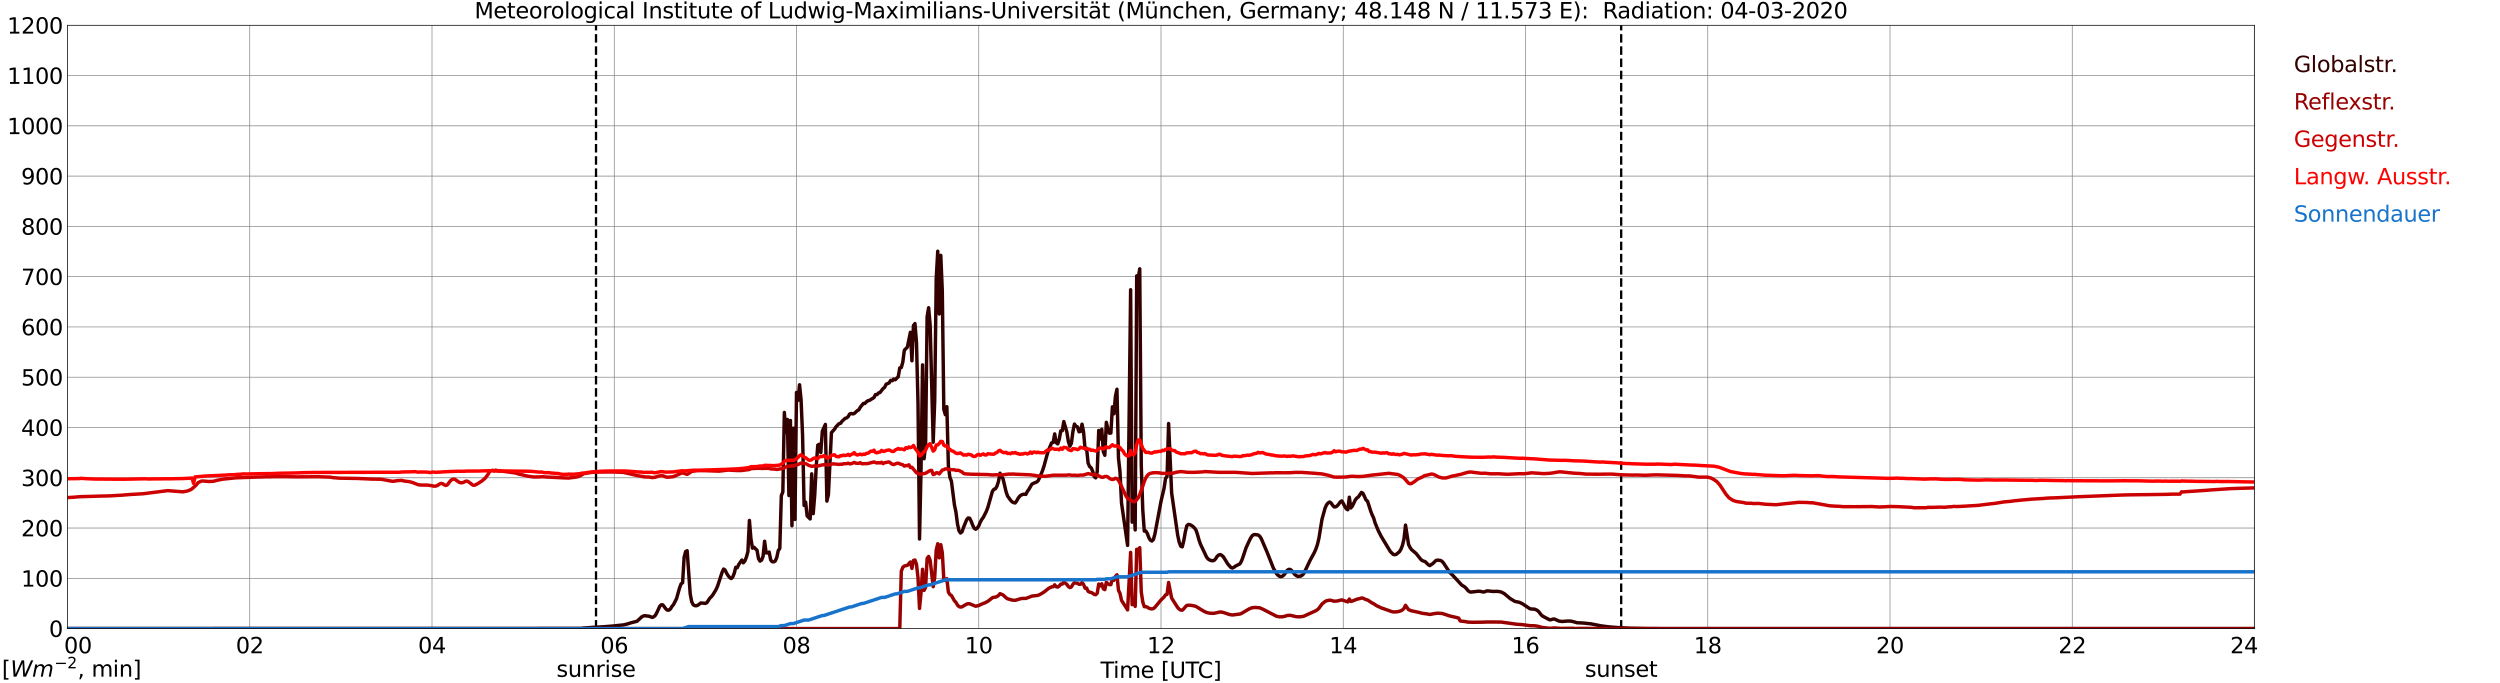 <?xml version="1.0" encoding="utf-8" standalone="no"?>
<!DOCTYPE svg PUBLIC "-//W3C//DTD SVG 1.1//EN"
  "http://www.w3.org/Graphics/SVG/1.1/DTD/svg11.dtd">
<svg xmlns:xlink="http://www.w3.org/1999/xlink" width="1085.4pt" height="296.64pt" viewBox="0 0 1085.4 296.64" xmlns="http://www.w3.org/2000/svg" version="1.1">
 <defs>
  <style type="text/css">*{stroke-linejoin: round; stroke-linecap: butt}</style>
 </defs>
 <g id="figure_1">
  <g id="patch_1">
   <path d="M 0 296.64 
L 1085.4 296.64 
L 1085.4 0 
L 0 0 
z
" style="fill: #ffffff"/>
  </g>
  <g id="axes_1">
   <g id="patch_2">
    <path d="M 29.306 272.909 
L 978.814 272.909 
L 978.814 10.976 
L 29.306 10.976 
z
" style="fill: #ffffff"/>
   </g>
   <g id="patch_3">
    <path d="M 978.814 272.909 
L 978.814 272.909 
L 978.814 10.976 
L 978.814 10.976 
z
" clip-path="url(#pcb27a7254a)" style="fill: #d3d3d3; opacity: 0.25; stroke: #d3d3d3; stroke-linejoin: miter"/>
   </g>
   <g id="matplotlib.axis_1">
    <g id="xtick_1">
     <g id="line2d_1">
      <path d="M 29.306 272.909 
L 29.306 10.976 
" clip-path="url(#pcb27a7254a)" style="fill: none; stroke: #808080; stroke-width: 0.3; stroke-linecap: square"/>
     </g>
     <g id="line2d_2"/>
     <g id="text_1">
      <!--    00 -->
      <g transform="translate(18.733 283.627) scale(0.095 -0.095)">
       <defs>
        <path id="DejaVuSans-20" transform="scale(0.016)"/>
        <path id="DejaVuSans-30" d="M 2034 4250 
Q 1547 4250 1301 3770 
Q 1056 3291 1056 2328 
Q 1056 1369 1301 889 
Q 1547 409 2034 409 
Q 2525 409 2770 889 
Q 3016 1369 3016 2328 
Q 3016 3291 2770 3770 
Q 2525 4250 2034 4250 
z
M 2034 4750 
Q 2819 4750 3233 4129 
Q 3647 3509 3647 2328 
Q 3647 1150 3233 529 
Q 2819 -91 2034 -91 
Q 1250 -91 836 529 
Q 422 1150 422 2328 
Q 422 3509 836 4129 
Q 1250 4750 2034 4750 
z
" transform="scale(0.016)"/>
       </defs>
       <use xlink:href="#DejaVuSans-20"/>
       <use xlink:href="#DejaVuSans-20" transform="translate(31.787 0)"/>
       <use xlink:href="#DejaVuSans-20" transform="translate(63.574 0)"/>
       <use xlink:href="#DejaVuSans-30" transform="translate(95.361 0)"/>
       <use xlink:href="#DejaVuSans-30" transform="translate(158.984 0)"/>
      </g>
     </g>
    </g>
    <g id="xtick_2">
     <g id="line2d_3">
      <path d="M 108.431 272.909 
L 108.431 10.976 
" clip-path="url(#pcb27a7254a)" style="fill: none; stroke: #808080; stroke-width: 0.3; stroke-linecap: square"/>
     </g>
     <g id="line2d_4"/>
     <g id="text_2">
      <!-- 02 -->
      <g transform="translate(102.387 283.627) scale(0.095 -0.095)">
       <defs>
        <path id="DejaVuSans-32" d="M 1228 531 
L 3431 531 
L 3431 0 
L 469 0 
L 469 531 
Q 828 903 1448 1529 
Q 2069 2156 2228 2338 
Q 2531 2678 2651 2914 
Q 2772 3150 2772 3378 
Q 2772 3750 2511 3984 
Q 2250 4219 1831 4219 
Q 1534 4219 1204 4116 
Q 875 4013 500 3803 
L 500 4441 
Q 881 4594 1212 4672 
Q 1544 4750 1819 4750 
Q 2544 4750 2975 4387 
Q 3406 4025 3406 3419 
Q 3406 3131 3298 2873 
Q 3191 2616 2906 2266 
Q 2828 2175 2409 1742 
Q 1991 1309 1228 531 
z
" transform="scale(0.016)"/>
       </defs>
       <use xlink:href="#DejaVuSans-30"/>
       <use xlink:href="#DejaVuSans-32" transform="translate(63.623 0)"/>
      </g>
     </g>
    </g>
    <g id="xtick_3">
     <g id="line2d_5">
      <path d="M 187.557 272.909 
L 187.557 10.976 
" clip-path="url(#pcb27a7254a)" style="fill: none; stroke: #808080; stroke-width: 0.3; stroke-linecap: square"/>
     </g>
     <g id="line2d_6"/>
     <g id="text_3">
      <!-- 04 -->
      <g transform="translate(181.513 283.627) scale(0.095 -0.095)">
       <defs>
        <path id="DejaVuSans-34" d="M 2419 4116 
L 825 1625 
L 2419 1625 
L 2419 4116 
z
M 2253 4666 
L 3047 4666 
L 3047 1625 
L 3713 1625 
L 3713 1100 
L 3047 1100 
L 3047 0 
L 2419 0 
L 2419 1100 
L 313 1100 
L 313 1709 
L 2253 4666 
z
" transform="scale(0.016)"/>
       </defs>
       <use xlink:href="#DejaVuSans-30"/>
       <use xlink:href="#DejaVuSans-34" transform="translate(63.623 0)"/>
      </g>
     </g>
    </g>
    <g id="xtick_4">
     <g id="line2d_7">
      <path d="M 266.683 272.909 
L 266.683 10.976 
" clip-path="url(#pcb27a7254a)" style="fill: none; stroke: #808080; stroke-width: 0.3; stroke-linecap: square"/>
     </g>
     <g id="line2d_8"/>
     <g id="text_4">
      <!-- 06 -->
      <g transform="translate(260.638 283.627) scale(0.095 -0.095)">
       <defs>
        <path id="DejaVuSans-36" d="M 2113 2584 
Q 1688 2584 1439 2293 
Q 1191 2003 1191 1497 
Q 1191 994 1439 701 
Q 1688 409 2113 409 
Q 2538 409 2786 701 
Q 3034 994 3034 1497 
Q 3034 2003 2786 2293 
Q 2538 2584 2113 2584 
z
M 3366 4563 
L 3366 3988 
Q 3128 4100 2886 4159 
Q 2644 4219 2406 4219 
Q 1781 4219 1451 3797 
Q 1122 3375 1075 2522 
Q 1259 2794 1537 2939 
Q 1816 3084 2150 3084 
Q 2853 3084 3261 2657 
Q 3669 2231 3669 1497 
Q 3669 778 3244 343 
Q 2819 -91 2113 -91 
Q 1303 -91 875 529 
Q 447 1150 447 2328 
Q 447 3434 972 4092 
Q 1497 4750 2381 4750 
Q 2619 4750 2861 4703 
Q 3103 4656 3366 4563 
z
" transform="scale(0.016)"/>
       </defs>
       <use xlink:href="#DejaVuSans-30"/>
       <use xlink:href="#DejaVuSans-36" transform="translate(63.623 0)"/>
      </g>
     </g>
    </g>
    <g id="xtick_5">
     <g id="line2d_9">
      <path d="M 345.808 272.909 
L 345.808 10.976 
" clip-path="url(#pcb27a7254a)" style="fill: none; stroke: #808080; stroke-width: 0.3; stroke-linecap: square"/>
     </g>
     <g id="line2d_10"/>
     <g id="text_5">
      <!-- 08 -->
      <g transform="translate(339.764 283.627) scale(0.095 -0.095)">
       <defs>
        <path id="DejaVuSans-38" d="M 2034 2216 
Q 1584 2216 1326 1975 
Q 1069 1734 1069 1313 
Q 1069 891 1326 650 
Q 1584 409 2034 409 
Q 2484 409 2743 651 
Q 3003 894 3003 1313 
Q 3003 1734 2745 1975 
Q 2488 2216 2034 2216 
z
M 1403 2484 
Q 997 2584 770 2862 
Q 544 3141 544 3541 
Q 544 4100 942 4425 
Q 1341 4750 2034 4750 
Q 2731 4750 3128 4425 
Q 3525 4100 3525 3541 
Q 3525 3141 3298 2862 
Q 3072 2584 2669 2484 
Q 3125 2378 3379 2068 
Q 3634 1759 3634 1313 
Q 3634 634 3220 271 
Q 2806 -91 2034 -91 
Q 1263 -91 848 271 
Q 434 634 434 1313 
Q 434 1759 690 2068 
Q 947 2378 1403 2484 
z
M 1172 3481 
Q 1172 3119 1398 2916 
Q 1625 2713 2034 2713 
Q 2441 2713 2670 2916 
Q 2900 3119 2900 3481 
Q 2900 3844 2670 4047 
Q 2441 4250 2034 4250 
Q 1625 4250 1398 4047 
Q 1172 3844 1172 3481 
z
" transform="scale(0.016)"/>
       </defs>
       <use xlink:href="#DejaVuSans-30"/>
       <use xlink:href="#DejaVuSans-38" transform="translate(63.623 0)"/>
      </g>
     </g>
    </g>
    <g id="xtick_6">
     <g id="line2d_11">
      <path d="M 424.934 272.909 
L 424.934 10.976 
" clip-path="url(#pcb27a7254a)" style="fill: none; stroke: #808080; stroke-width: 0.3; stroke-linecap: square"/>
     </g>
     <g id="line2d_12"/>
     <g id="text_6">
      <!-- 10 -->
      <g transform="translate(418.89 283.627) scale(0.095 -0.095)">
       <defs>
        <path id="DejaVuSans-31" d="M 794 531 
L 1825 531 
L 1825 4091 
L 703 3866 
L 703 4441 
L 1819 4666 
L 2450 4666 
L 2450 531 
L 3481 531 
L 3481 0 
L 794 0 
L 794 531 
z
" transform="scale(0.016)"/>
       </defs>
       <use xlink:href="#DejaVuSans-31"/>
       <use xlink:href="#DejaVuSans-30" transform="translate(63.623 0)"/>
      </g>
     </g>
    </g>
    <g id="xtick_7">
     <g id="line2d_13">
      <path d="M 504.06 272.909 
L 504.06 10.976 
" clip-path="url(#pcb27a7254a)" style="fill: none; stroke: #808080; stroke-width: 0.3; stroke-linecap: square"/>
     </g>
     <g id="line2d_14"/>
     <g id="text_7">
      <!-- 12 -->
      <g transform="translate(498.015 283.627) scale(0.095 -0.095)">
       <use xlink:href="#DejaVuSans-31"/>
       <use xlink:href="#DejaVuSans-32" transform="translate(63.623 0)"/>
      </g>
     </g>
    </g>
    <g id="xtick_8">
     <g id="line2d_15">
      <path d="M 583.185 272.909 
L 583.185 10.976 
" clip-path="url(#pcb27a7254a)" style="fill: none; stroke: #808080; stroke-width: 0.3; stroke-linecap: square"/>
     </g>
     <g id="line2d_16"/>
     <g id="text_8">
      <!-- 14 -->
      <g transform="translate(577.141 283.627) scale(0.095 -0.095)">
       <use xlink:href="#DejaVuSans-31"/>
       <use xlink:href="#DejaVuSans-34" transform="translate(63.623 0)"/>
      </g>
     </g>
    </g>
    <g id="xtick_9">
     <g id="line2d_17">
      <path d="M 662.311 272.909 
L 662.311 10.976 
" clip-path="url(#pcb27a7254a)" style="fill: none; stroke: #808080; stroke-width: 0.3; stroke-linecap: square"/>
     </g>
     <g id="line2d_18"/>
     <g id="text_9">
      <!-- 16 -->
      <g transform="translate(656.267 283.627) scale(0.095 -0.095)">
       <use xlink:href="#DejaVuSans-31"/>
       <use xlink:href="#DejaVuSans-36" transform="translate(63.623 0)"/>
      </g>
     </g>
    </g>
    <g id="xtick_10">
     <g id="line2d_19">
      <path d="M 741.437 272.909 
L 741.437 10.976 
" clip-path="url(#pcb27a7254a)" style="fill: none; stroke: #808080; stroke-width: 0.3; stroke-linecap: square"/>
     </g>
     <g id="line2d_20"/>
     <g id="text_10">
      <!-- 18 -->
      <g transform="translate(735.392 283.627) scale(0.095 -0.095)">
       <use xlink:href="#DejaVuSans-31"/>
       <use xlink:href="#DejaVuSans-38" transform="translate(63.623 0)"/>
      </g>
     </g>
    </g>
    <g id="xtick_11">
     <g id="line2d_21">
      <path d="M 820.562 272.909 
L 820.562 10.976 
" clip-path="url(#pcb27a7254a)" style="fill: none; stroke: #808080; stroke-width: 0.3; stroke-linecap: square"/>
     </g>
     <g id="line2d_22"/>
     <g id="text_11">
      <!-- 20 -->
      <g transform="translate(814.518 283.627) scale(0.095 -0.095)">
       <use xlink:href="#DejaVuSans-32"/>
       <use xlink:href="#DejaVuSans-30" transform="translate(63.623 0)"/>
      </g>
     </g>
    </g>
    <g id="xtick_12">
     <g id="line2d_23">
      <path d="M 899.688 272.909 
L 899.688 10.976 
" clip-path="url(#pcb27a7254a)" style="fill: none; stroke: #808080; stroke-width: 0.3; stroke-linecap: square"/>
     </g>
     <g id="line2d_24"/>
     <g id="text_12">
      <!-- 22 -->
      <g transform="translate(893.644 283.627) scale(0.095 -0.095)">
       <use xlink:href="#DejaVuSans-32"/>
       <use xlink:href="#DejaVuSans-32" transform="translate(63.623 0)"/>
      </g>
     </g>
    </g>
    <g id="xtick_13">
     <g id="line2d_25">
      <path d="M 978.814 272.909 
L 978.814 10.976 
" clip-path="url(#pcb27a7254a)" style="fill: none; stroke: #808080; stroke-width: 0.3; stroke-linecap: square"/>
     </g>
     <g id="line2d_26"/>
     <g id="text_13">
      <!-- 24    -->
      <g transform="translate(968.241 283.627) scale(0.095 -0.095)">
       <use xlink:href="#DejaVuSans-32"/>
       <use xlink:href="#DejaVuSans-34" transform="translate(63.623 0)"/>
       <use xlink:href="#DejaVuSans-20" transform="translate(127.246 0)"/>
       <use xlink:href="#DejaVuSans-20" transform="translate(159.033 0)"/>
       <use xlink:href="#DejaVuSans-20" transform="translate(190.82 0)"/>
      </g>
     </g>
    </g>
    <g id="text_14">
     <!-- Time [UTC] -->
     <g transform="translate(477.806 294.322) scale(0.095 -0.095)">
      <defs>
       <path id="DejaVuSans-54" d="M -19 4666 
L 3928 4666 
L 3928 4134 
L 2272 4134 
L 2272 0 
L 1638 0 
L 1638 4134 
L -19 4134 
L -19 4666 
z
" transform="scale(0.016)"/>
       <path id="DejaVuSans-69" d="M 603 3500 
L 1178 3500 
L 1178 0 
L 603 0 
L 603 3500 
z
M 603 4863 
L 1178 4863 
L 1178 4134 
L 603 4134 
L 603 4863 
z
" transform="scale(0.016)"/>
       <path id="DejaVuSans-6d" d="M 3328 2828 
Q 3544 3216 3844 3400 
Q 4144 3584 4550 3584 
Q 5097 3584 5394 3201 
Q 5691 2819 5691 2113 
L 5691 0 
L 5113 0 
L 5113 2094 
Q 5113 2597 4934 2840 
Q 4756 3084 4391 3084 
Q 3944 3084 3684 2787 
Q 3425 2491 3425 1978 
L 3425 0 
L 2847 0 
L 2847 2094 
Q 2847 2600 2669 2842 
Q 2491 3084 2119 3084 
Q 1678 3084 1418 2786 
Q 1159 2488 1159 1978 
L 1159 0 
L 581 0 
L 581 3500 
L 1159 3500 
L 1159 2956 
Q 1356 3278 1631 3431 
Q 1906 3584 2284 3584 
Q 2666 3584 2933 3390 
Q 3200 3197 3328 2828 
z
" transform="scale(0.016)"/>
       <path id="DejaVuSans-65" d="M 3597 1894 
L 3597 1613 
L 953 1613 
Q 991 1019 1311 708 
Q 1631 397 2203 397 
Q 2534 397 2845 478 
Q 3156 559 3463 722 
L 3463 178 
Q 3153 47 2828 -22 
Q 2503 -91 2169 -91 
Q 1331 -91 842 396 
Q 353 884 353 1716 
Q 353 2575 817 3079 
Q 1281 3584 2069 3584 
Q 2775 3584 3186 3129 
Q 3597 2675 3597 1894 
z
M 3022 2063 
Q 3016 2534 2758 2815 
Q 2500 3097 2075 3097 
Q 1594 3097 1305 2825 
Q 1016 2553 972 2059 
L 3022 2063 
z
" transform="scale(0.016)"/>
       <path id="DejaVuSans-5b" d="M 550 4863 
L 1875 4863 
L 1875 4416 
L 1125 4416 
L 1125 -397 
L 1875 -397 
L 1875 -844 
L 550 -844 
L 550 4863 
z
" transform="scale(0.016)"/>
       <path id="DejaVuSans-55" d="M 556 4666 
L 1191 4666 
L 1191 1831 
Q 1191 1081 1462 751 
Q 1734 422 2344 422 
Q 2950 422 3222 751 
Q 3494 1081 3494 1831 
L 3494 4666 
L 4128 4666 
L 4128 1753 
Q 4128 841 3676 375 
Q 3225 -91 2344 -91 
Q 1459 -91 1007 375 
Q 556 841 556 1753 
L 556 4666 
z
" transform="scale(0.016)"/>
       <path id="DejaVuSans-43" d="M 4122 4306 
L 4122 3641 
Q 3803 3938 3442 4084 
Q 3081 4231 2675 4231 
Q 1875 4231 1450 3742 
Q 1025 3253 1025 2328 
Q 1025 1406 1450 917 
Q 1875 428 2675 428 
Q 3081 428 3442 575 
Q 3803 722 4122 1019 
L 4122 359 
Q 3791 134 3420 21 
Q 3050 -91 2638 -91 
Q 1578 -91 968 557 
Q 359 1206 359 2328 
Q 359 3453 968 4101 
Q 1578 4750 2638 4750 
Q 3056 4750 3426 4639 
Q 3797 4528 4122 4306 
z
" transform="scale(0.016)"/>
       <path id="DejaVuSans-5d" d="M 1947 4863 
L 1947 -844 
L 622 -844 
L 622 -397 
L 1369 -397 
L 1369 4416 
L 622 4416 
L 622 4863 
L 1947 4863 
z
" transform="scale(0.016)"/>
      </defs>
      <use xlink:href="#DejaVuSans-54"/>
      <use xlink:href="#DejaVuSans-69" transform="translate(57.959 0)"/>
      <use xlink:href="#DejaVuSans-6d" transform="translate(85.742 0)"/>
      <use xlink:href="#DejaVuSans-65" transform="translate(183.154 0)"/>
      <use xlink:href="#DejaVuSans-20" transform="translate(244.678 0)"/>
      <use xlink:href="#DejaVuSans-5b" transform="translate(276.465 0)"/>
      <use xlink:href="#DejaVuSans-55" transform="translate(315.479 0)"/>
      <use xlink:href="#DejaVuSans-54" transform="translate(388.672 0)"/>
      <use xlink:href="#DejaVuSans-43" transform="translate(443.881 0)"/>
      <use xlink:href="#DejaVuSans-5d" transform="translate(513.705 0)"/>
     </g>
    </g>
   </g>
   <g id="matplotlib.axis_2">
    <g id="ytick_1">
     <g id="line2d_27">
      <path d="M 29.306 272.909 
L 978.814 272.909 
" clip-path="url(#pcb27a7254a)" style="fill: none; stroke: #808080; stroke-width: 0.3; stroke-linecap: square"/>
     </g>
     <g id="line2d_28"/>
     <g id="text_15">
      <!-- 0 -->
      <g transform="translate(21.261 276.518) scale(0.095 -0.095)">
       <use xlink:href="#DejaVuSans-30"/>
      </g>
     </g>
    </g>
    <g id="ytick_2">
     <g id="line2d_29">
      <path d="M 29.306 251.081 
L 978.814 251.081 
" clip-path="url(#pcb27a7254a)" style="fill: none; stroke: #808080; stroke-width: 0.3; stroke-linecap: square"/>
     </g>
     <g id="line2d_30"/>
     <g id="text_16">
      <!-- 100 -->
      <g transform="translate(9.173 254.69) scale(0.095 -0.095)">
       <use xlink:href="#DejaVuSans-31"/>
       <use xlink:href="#DejaVuSans-30" transform="translate(63.623 0)"/>
       <use xlink:href="#DejaVuSans-30" transform="translate(127.246 0)"/>
      </g>
     </g>
    </g>
    <g id="ytick_3">
     <g id="line2d_31">
      <path d="M 29.306 229.253 
L 978.814 229.253 
" clip-path="url(#pcb27a7254a)" style="fill: none; stroke: #808080; stroke-width: 0.3; stroke-linecap: square"/>
     </g>
     <g id="line2d_32"/>
     <g id="text_17">
      <!-- 200 -->
      <g transform="translate(9.173 232.863) scale(0.095 -0.095)">
       <use xlink:href="#DejaVuSans-32"/>
       <use xlink:href="#DejaVuSans-30" transform="translate(63.623 0)"/>
       <use xlink:href="#DejaVuSans-30" transform="translate(127.246 0)"/>
      </g>
     </g>
    </g>
    <g id="ytick_4">
     <g id="line2d_33">
      <path d="M 29.306 207.426 
L 978.814 207.426 
" clip-path="url(#pcb27a7254a)" style="fill: none; stroke: #808080; stroke-width: 0.3; stroke-linecap: square"/>
     </g>
     <g id="line2d_34"/>
     <g id="text_18">
      <!-- 300 -->
      <g transform="translate(9.173 211.035) scale(0.095 -0.095)">
       <defs>
        <path id="DejaVuSans-33" d="M 2597 2516 
Q 3050 2419 3304 2112 
Q 3559 1806 3559 1356 
Q 3559 666 3084 287 
Q 2609 -91 1734 -91 
Q 1441 -91 1130 -33 
Q 819 25 488 141 
L 488 750 
Q 750 597 1062 519 
Q 1375 441 1716 441 
Q 2309 441 2620 675 
Q 2931 909 2931 1356 
Q 2931 1769 2642 2001 
Q 2353 2234 1838 2234 
L 1294 2234 
L 1294 2753 
L 1863 2753 
Q 2328 2753 2575 2939 
Q 2822 3125 2822 3475 
Q 2822 3834 2567 4026 
Q 2313 4219 1838 4219 
Q 1578 4219 1281 4162 
Q 984 4106 628 3988 
L 628 4550 
Q 988 4650 1302 4700 
Q 1616 4750 1894 4750 
Q 2613 4750 3031 4423 
Q 3450 4097 3450 3541 
Q 3450 3153 3228 2886 
Q 3006 2619 2597 2516 
z
" transform="scale(0.016)"/>
       </defs>
       <use xlink:href="#DejaVuSans-33"/>
       <use xlink:href="#DejaVuSans-30" transform="translate(63.623 0)"/>
       <use xlink:href="#DejaVuSans-30" transform="translate(127.246 0)"/>
      </g>
     </g>
    </g>
    <g id="ytick_5">
     <g id="line2d_35">
      <path d="M 29.306 185.598 
L 978.814 185.598 
" clip-path="url(#pcb27a7254a)" style="fill: none; stroke: #808080; stroke-width: 0.3; stroke-linecap: square"/>
     </g>
     <g id="line2d_36"/>
     <g id="text_19">
      <!-- 400 -->
      <g transform="translate(9.173 189.207) scale(0.095 -0.095)">
       <use xlink:href="#DejaVuSans-34"/>
       <use xlink:href="#DejaVuSans-30" transform="translate(63.623 0)"/>
       <use xlink:href="#DejaVuSans-30" transform="translate(127.246 0)"/>
      </g>
     </g>
    </g>
    <g id="ytick_6">
     <g id="line2d_37">
      <path d="M 29.306 163.77 
L 978.814 163.77 
" clip-path="url(#pcb27a7254a)" style="fill: none; stroke: #808080; stroke-width: 0.3; stroke-linecap: square"/>
     </g>
     <g id="line2d_38"/>
     <g id="text_20">
      <!-- 500 -->
      <g transform="translate(9.173 167.379) scale(0.095 -0.095)">
       <defs>
        <path id="DejaVuSans-35" d="M 691 4666 
L 3169 4666 
L 3169 4134 
L 1269 4134 
L 1269 2991 
Q 1406 3038 1543 3061 
Q 1681 3084 1819 3084 
Q 2600 3084 3056 2656 
Q 3513 2228 3513 1497 
Q 3513 744 3044 326 
Q 2575 -91 1722 -91 
Q 1428 -91 1123 -41 
Q 819 9 494 109 
L 494 744 
Q 775 591 1075 516 
Q 1375 441 1709 441 
Q 2250 441 2565 725 
Q 2881 1009 2881 1497 
Q 2881 1984 2565 2268 
Q 2250 2553 1709 2553 
Q 1456 2553 1204 2497 
Q 953 2441 691 2322 
L 691 4666 
z
" transform="scale(0.016)"/>
       </defs>
       <use xlink:href="#DejaVuSans-35"/>
       <use xlink:href="#DejaVuSans-30" transform="translate(63.623 0)"/>
       <use xlink:href="#DejaVuSans-30" transform="translate(127.246 0)"/>
      </g>
     </g>
    </g>
    <g id="ytick_7">
     <g id="line2d_39">
      <path d="M 29.306 141.942 
L 978.814 141.942 
" clip-path="url(#pcb27a7254a)" style="fill: none; stroke: #808080; stroke-width: 0.3; stroke-linecap: square"/>
     </g>
     <g id="line2d_40"/>
     <g id="text_21">
      <!-- 600 -->
      <g transform="translate(9.173 145.551) scale(0.095 -0.095)">
       <use xlink:href="#DejaVuSans-36"/>
       <use xlink:href="#DejaVuSans-30" transform="translate(63.623 0)"/>
       <use xlink:href="#DejaVuSans-30" transform="translate(127.246 0)"/>
      </g>
     </g>
    </g>
    <g id="ytick_8">
     <g id="line2d_41">
      <path d="M 29.306 120.114 
L 978.814 120.114 
" clip-path="url(#pcb27a7254a)" style="fill: none; stroke: #808080; stroke-width: 0.3; stroke-linecap: square"/>
     </g>
     <g id="line2d_42"/>
     <g id="text_22">
      <!-- 700 -->
      <g transform="translate(9.173 123.724) scale(0.095 -0.095)">
       <defs>
        <path id="DejaVuSans-37" d="M 525 4666 
L 3525 4666 
L 3525 4397 
L 1831 0 
L 1172 0 
L 2766 4134 
L 525 4134 
L 525 4666 
z
" transform="scale(0.016)"/>
       </defs>
       <use xlink:href="#DejaVuSans-37"/>
       <use xlink:href="#DejaVuSans-30" transform="translate(63.623 0)"/>
       <use xlink:href="#DejaVuSans-30" transform="translate(127.246 0)"/>
      </g>
     </g>
    </g>
    <g id="ytick_9">
     <g id="line2d_43">
      <path d="M 29.306 98.287 
L 978.814 98.287 
" clip-path="url(#pcb27a7254a)" style="fill: none; stroke: #808080; stroke-width: 0.3; stroke-linecap: square"/>
     </g>
     <g id="line2d_44"/>
     <g id="text_23">
      <!-- 800 -->
      <g transform="translate(9.173 101.896) scale(0.095 -0.095)">
       <use xlink:href="#DejaVuSans-38"/>
       <use xlink:href="#DejaVuSans-30" transform="translate(63.623 0)"/>
       <use xlink:href="#DejaVuSans-30" transform="translate(127.246 0)"/>
      </g>
     </g>
    </g>
    <g id="ytick_10">
     <g id="line2d_45">
      <path d="M 29.306 76.459 
L 978.814 76.459 
" clip-path="url(#pcb27a7254a)" style="fill: none; stroke: #808080; stroke-width: 0.3; stroke-linecap: square"/>
     </g>
     <g id="line2d_46"/>
     <g id="text_24">
      <!-- 900 -->
      <g transform="translate(9.173 80.068) scale(0.095 -0.095)">
       <defs>
        <path id="DejaVuSans-39" d="M 703 97 
L 703 672 
Q 941 559 1184 500 
Q 1428 441 1663 441 
Q 2288 441 2617 861 
Q 2947 1281 2994 2138 
Q 2813 1869 2534 1725 
Q 2256 1581 1919 1581 
Q 1219 1581 811 2004 
Q 403 2428 403 3163 
Q 403 3881 828 4315 
Q 1253 4750 1959 4750 
Q 2769 4750 3195 4129 
Q 3622 3509 3622 2328 
Q 3622 1225 3098 567 
Q 2575 -91 1691 -91 
Q 1453 -91 1209 -44 
Q 966 3 703 97 
z
M 1959 2075 
Q 2384 2075 2632 2365 
Q 2881 2656 2881 3163 
Q 2881 3666 2632 3958 
Q 2384 4250 1959 4250 
Q 1534 4250 1286 3958 
Q 1038 3666 1038 3163 
Q 1038 2656 1286 2365 
Q 1534 2075 1959 2075 
z
" transform="scale(0.016)"/>
       </defs>
       <use xlink:href="#DejaVuSans-39"/>
       <use xlink:href="#DejaVuSans-30" transform="translate(63.623 0)"/>
       <use xlink:href="#DejaVuSans-30" transform="translate(127.246 0)"/>
      </g>
     </g>
    </g>
    <g id="ytick_11">
     <g id="line2d_47">
      <path d="M 29.306 54.631 
L 978.814 54.631 
" clip-path="url(#pcb27a7254a)" style="fill: none; stroke: #808080; stroke-width: 0.3; stroke-linecap: square"/>
     </g>
     <g id="line2d_48"/>
     <g id="text_25">
      <!-- 1000 -->
      <g transform="translate(3.128 58.24) scale(0.095 -0.095)">
       <use xlink:href="#DejaVuSans-31"/>
       <use xlink:href="#DejaVuSans-30" transform="translate(63.623 0)"/>
       <use xlink:href="#DejaVuSans-30" transform="translate(127.246 0)"/>
       <use xlink:href="#DejaVuSans-30" transform="translate(190.869 0)"/>
      </g>
     </g>
    </g>
    <g id="ytick_12">
     <g id="line2d_49">
      <path d="M 29.306 32.803 
L 978.814 32.803 
" clip-path="url(#pcb27a7254a)" style="fill: none; stroke: #808080; stroke-width: 0.3; stroke-linecap: square"/>
     </g>
     <g id="line2d_50"/>
     <g id="text_26">
      <!-- 1100 -->
      <g transform="translate(3.128 36.413) scale(0.095 -0.095)">
       <use xlink:href="#DejaVuSans-31"/>
       <use xlink:href="#DejaVuSans-31" transform="translate(63.623 0)"/>
       <use xlink:href="#DejaVuSans-30" transform="translate(127.246 0)"/>
       <use xlink:href="#DejaVuSans-30" transform="translate(190.869 0)"/>
      </g>
     </g>
    </g>
    <g id="ytick_13">
     <g id="line2d_51">
      <path d="M 29.306 10.976 
L 978.814 10.976 
" clip-path="url(#pcb27a7254a)" style="fill: none; stroke: #808080; stroke-width: 0.3; stroke-linecap: square"/>
     </g>
     <g id="line2d_52"/>
     <g id="text_27">
      <!-- 1200 -->
      <g transform="translate(3.128 14.585) scale(0.095 -0.095)">
       <use xlink:href="#DejaVuSans-31"/>
       <use xlink:href="#DejaVuSans-32" transform="translate(63.623 0)"/>
       <use xlink:href="#DejaVuSans-30" transform="translate(127.246 0)"/>
       <use xlink:href="#DejaVuSans-30" transform="translate(190.869 0)"/>
      </g>
     </g>
    </g>
   </g>
   <g id="line2d_53">
    <path d="M 258.77 272.909 
L 258.77 10.976 
" clip-path="url(#pcb27a7254a)" style="fill: none; stroke-dasharray: 3.7,1.6; stroke-dashoffset: 0; stroke: #000000"/>
   </g>
   <g id="line2d_54">
    <path d="M 703.852 272.909 
L 703.852 10.976 
" clip-path="url(#pcb27a7254a)" style="fill: none; stroke-dasharray: 3.7,1.6; stroke-dashoffset: 0; stroke: #000000"/>
   </g>
   <g id="line2d_55">
    <path d="M 29.306 272.909 
L 252.176 272.863 
L 253.495 272.656 
L 256.133 272.47 
L 257.451 272.367 
L 262.067 272.119 
L 266.683 271.748 
L 268.002 271.582 
L 270.639 271.313 
L 271.958 271.023 
L 273.936 270.403 
L 276.573 269.722 
L 277.892 268.502 
L 278.552 267.86 
L 279.211 267.489 
L 279.87 267.303 
L 281.849 267.55 
L 283.167 268.048 
L 283.827 267.799 
L 284.486 267.199 
L 285.145 266.042 
L 286.464 263.169 
L 287.124 262.569 
L 287.783 262.632 
L 289.102 264.368 
L 289.761 264.905 
L 290.42 264.905 
L 291.08 264.368 
L 291.739 263.272 
L 292.399 262.508 
L 293.717 259.923 
L 295.036 255.252 
L 295.696 253.476 
L 296.355 253 
L 297.014 241.981 
L 297.674 239.46 
L 298.333 239.109 
L 299.652 257.815 
L 300.311 261.246 
L 300.971 262.549 
L 301.63 262.942 
L 302.289 263.003 
L 302.949 262.776 
L 304.267 261.783 
L 305.586 261.888 
L 306.246 261.971 
L 306.905 261.639 
L 308.224 259.633 
L 308.883 259.035 
L 309.543 258.166 
L 310.861 255.997 
L 311.521 254.528 
L 312.839 250.518 
L 313.499 248.473 
L 314.158 247.067 
L 314.818 247.501 
L 315.477 248.885 
L 316.136 249.939 
L 316.796 250.747 
L 317.455 251.179 
L 318.114 250.559 
L 318.774 248.907 
L 319.433 246.303 
L 320.093 246.467 
L 320.752 245.041 
L 322.071 243.16 
L 322.73 244.338 
L 323.39 243.533 
L 324.049 241.92 
L 324.708 239.521 
L 325.368 225.962 
L 326.027 233.962 
L 326.686 237.993 
L 327.346 237.6 
L 328.665 238.882 
L 329.324 242.581 
L 329.983 243.614 
L 330.643 243.182 
L 331.302 241.507 
L 331.961 234.996 
L 332.621 240.038 
L 333.28 240.08 
L 333.94 239.687 
L 334.599 243.099 
L 335.258 243.863 
L 335.918 243.946 
L 336.577 243.574 
L 337.236 242.064 
L 337.896 239.006 
L 338.555 238.118 
L 339.215 215.214 
L 339.874 213.601 
L 340.533 179.063 
L 341.193 187.743 
L 341.852 182.101 
L 342.512 215.131 
L 343.171 182.555 
L 343.83 228.256 
L 344.49 185.903 
L 345.149 225.508 
L 345.808 170.379 
L 346.468 173.811 
L 347.127 167.053 
L 347.787 173.542 
L 348.446 189.044 
L 349.105 219.45 
L 349.765 218.005 
L 350.424 223.999 
L 351.743 225.3 
L 352.402 205.727 
L 353.062 223.006 
L 353.721 214.926 
L 354.38 202.377 
L 355.04 193.261 
L 355.699 192.89 
L 356.359 196.507 
L 357.018 187.226 
L 358.337 184.271 
L 358.996 217.549 
L 359.655 214.801 
L 360.974 187.826 
L 362.293 186.379 
L 362.952 185.303 
L 364.271 183.939 
L 364.93 183.775 
L 365.59 182.885 
L 366.909 181.645 
L 367.568 181.44 
L 368.227 180.9 
L 368.887 179.765 
L 369.546 179.517 
L 370.206 179.702 
L 370.865 179.536 
L 372.184 178.318 
L 372.843 177.967 
L 373.502 176.808 
L 374.821 175.175 
L 375.481 175.175 
L 376.14 174.472 
L 376.799 173.998 
L 377.459 173.833 
L 379.437 172.612 
L 380.096 171.309 
L 380.756 171.331 
L 381.415 170.628 
L 382.074 170.401 
L 383.393 168.686 
L 384.053 168.21 
L 384.712 166.826 
L 386.031 166.245 
L 386.69 165.15 
L 387.349 165.315 
L 388.009 164.551 
L 388.668 164.881 
L 389.987 163.539 
L 390.646 159.714 
L 391.306 159.57 
L 391.965 157.213 
L 392.624 152.046 
L 393.943 150.724 
L 395.262 144.273 
L 395.921 156.635 
L 396.581 141.359 
L 397.24 140.471 
L 397.899 148.718 
L 398.559 174.989 
L 399.218 234.003 
L 399.878 203.473 
L 400.537 158.411 
L 401.196 199.153 
L 401.856 193.261 
L 402.515 137.513 
L 403.175 133.608 
L 403.834 141.194 
L 405.153 192.002 
L 405.812 174.018 
L 406.471 121.02 
L 407.131 109.072 
L 407.79 136.315 
L 408.45 110.87 
L 409.109 126.353 
L 409.768 177.718 
L 410.428 180.034 
L 411.087 176.581 
L 411.746 202.296 
L 412.406 207.214 
L 413.065 208.91 
L 414.384 219.245 
L 415.043 222.386 
L 415.703 227.492 
L 416.362 230.489 
L 417.022 231.399 
L 417.681 230.882 
L 418.34 228.939 
L 419.659 225.674 
L 420.318 224.888 
L 420.978 224.99 
L 421.637 226.293 
L 422.297 228.029 
L 422.956 229.352 
L 423.615 229.766 
L 424.275 229.269 
L 424.934 228.339 
L 425.593 226.706 
L 426.253 225.508 
L 426.912 224.619 
L 428.231 222.015 
L 428.89 220.278 
L 430.869 213.312 
L 431.528 212.402 
L 432.187 212.217 
L 432.847 211.06 
L 433.506 208.993 
L 434.165 205.457 
L 434.825 206.843 
L 435.484 207.897 
L 436.803 213.52 
L 437.462 215.399 
L 438.781 217.22 
L 439.44 217.901 
L 440.1 218.232 
L 440.759 218.355 
L 441.419 217.447 
L 442.078 216.248 
L 442.737 215.399 
L 443.397 214.904 
L 444.056 214.655 
L 444.716 214.552 
L 445.375 214.655 
L 446.034 213.354 
L 446.694 212.466 
L 448.012 210.169 
L 449.331 209.549 
L 449.991 209.322 
L 450.65 208.785 
L 451.309 207.504 
L 452.628 204.3 
L 453.287 202.274 
L 454.606 197.437 
L 455.266 195.287 
L 456.584 192.271 
L 457.244 192.124 
L 457.903 188.383 
L 458.563 192.188 
L 459.222 192.725 
L 459.881 190.76 
L 460.541 187.06 
L 461.2 186.999 
L 461.859 183.031 
L 463.178 187.536 
L 463.838 191.712 
L 464.497 193.718 
L 465.156 192.434 
L 465.816 187.351 
L 466.475 184.127 
L 467.134 185.056 
L 467.794 185.345 
L 468.453 187.453 
L 469.113 187.329 
L 469.772 184.168 
L 470.431 187.475 
L 471.091 194.916 
L 471.75 194.626 
L 472.409 201.034 
L 473.069 202.564 
L 473.728 203.08 
L 474.388 204.568 
L 475.047 206.904 
L 475.706 207.463 
L 476.366 204.795 
L 477.025 186.897 
L 477.685 190.616 
L 478.344 186.379 
L 479.003 196.031 
L 479.663 197.664 
L 480.322 183.36 
L 480.981 186.213 
L 481.641 188.053 
L 482.3 188.012 
L 482.96 176.622 
L 483.619 179.641 
L 484.278 172.095 
L 484.938 168.996 
L 485.597 198.906 
L 486.256 204.837 
L 486.916 218.377 
L 489.553 236.793 
L 490.872 125.794 
L 491.532 226.686 
L 492.191 215.524 
L 492.85 230.076 
L 493.51 119.759 
L 494.169 120.833 
L 494.828 116.72 
L 495.488 202.025 
L 496.147 221.435 
L 496.807 230.572 
L 497.466 230.53 
L 498.125 231.606 
L 498.785 233.444 
L 499.444 234.498 
L 500.103 234.891 
L 500.763 234.23 
L 501.422 231.811 
L 504.06 217.674 
L 505.379 212.031 
L 506.038 207.731 
L 506.697 206.801 
L 507.357 183.878 
L 508.675 213.993 
L 511.313 232.412 
L 511.972 235.45 
L 512.632 237.144 
L 513.291 237.415 
L 513.95 234.725 
L 514.61 231.006 
L 515.269 228.256 
L 515.929 227.677 
L 516.588 227.782 
L 517.247 228.112 
L 517.907 228.568 
L 518.566 229.229 
L 519.226 230.096 
L 519.885 231.997 
L 520.544 234.396 
L 521.204 236.277 
L 523.841 241.859 
L 524.501 242.684 
L 525.16 243.118 
L 525.819 243.367 
L 526.479 243.47 
L 527.138 243.304 
L 527.797 242.581 
L 528.457 241.527 
L 529.116 240.968 
L 529.776 240.783 
L 530.435 241.093 
L 531.094 241.693 
L 533.073 244.875 
L 534.391 246.364 
L 535.051 246.613 
L 535.71 246.303 
L 536.369 245.805 
L 538.348 244.773 
L 539.007 243.614 
L 539.666 241.817 
L 540.985 237.847 
L 542.304 234.955 
L 542.963 233.632 
L 543.623 232.619 
L 544.282 232.143 
L 544.941 232.08 
L 546.26 232.287 
L 546.919 232.805 
L 547.579 233.817 
L 550.216 239.977 
L 552.854 246.674 
L 554.173 249.01 
L 554.832 249.712 
L 555.491 250.208 
L 556.151 250.354 
L 556.81 250.147 
L 557.47 249.568 
L 558.129 248.741 
L 558.788 247.706 
L 559.448 247.211 
L 560.107 247.211 
L 560.766 247.687 
L 562.085 249.341 
L 562.745 249.878 
L 563.404 250.23 
L 564.723 250.125 
L 565.382 249.693 
L 566.042 249.031 
L 567.36 246.303 
L 568.679 243.492 
L 570.657 239.833 
L 571.317 238.345 
L 571.976 236.402 
L 572.635 233.632 
L 573.954 225.447 
L 575.273 220.671 
L 575.932 219.182 
L 576.592 218.377 
L 577.251 217.964 
L 577.91 218.377 
L 578.57 219.37 
L 579.229 220.07 
L 579.889 220.051 
L 580.548 219.638 
L 581.207 218.872 
L 581.867 217.922 
L 582.526 217.466 
L 583.185 218.521 
L 583.845 219.865 
L 584.504 220.919 
L 585.164 221.312 
L 585.823 215.875 
L 586.482 220.527 
L 587.142 219.719 
L 588.46 216.971 
L 589.12 216.207 
L 589.779 215.709 
L 591.098 213.788 
L 591.757 214.181 
L 593.076 217.073 
L 593.736 217.613 
L 595.054 221.766 
L 595.714 223.482 
L 596.373 224.888 
L 597.032 227.099 
L 598.351 230.284 
L 599.67 232.888 
L 603.626 239.46 
L 604.945 240.741 
L 605.604 240.824 
L 606.264 240.639 
L 607.582 239.521 
L 608.242 238.447 
L 608.901 236.731 
L 609.561 233.983 
L 610.22 227.987 
L 611.539 236.402 
L 612.198 237.725 
L 612.858 238.654 
L 614.836 240.307 
L 616.154 241.981 
L 616.814 242.808 
L 617.473 243.387 
L 618.792 243.863 
L 620.111 245.185 
L 620.77 245.559 
L 622.089 244.648 
L 623.408 243.367 
L 624.067 243.182 
L 625.386 243.326 
L 626.045 243.677 
L 626.705 244.421 
L 629.342 248.451 
L 630.661 249.712 
L 632.639 251.862 
L 634.617 254.013 
L 635.936 254.818 
L 636.595 255.479 
L 637.255 256.326 
L 637.914 256.865 
L 638.573 257.071 
L 641.87 256.678 
L 642.53 256.7 
L 643.848 257.009 
L 644.508 256.988 
L 645.167 256.658 
L 645.827 256.534 
L 648.464 256.802 
L 649.783 256.719 
L 651.102 256.865 
L 651.761 257.029 
L 653.08 257.712 
L 655.717 259.923 
L 657.695 261.102 
L 659.014 261.371 
L 659.674 261.515 
L 660.992 262.135 
L 664.289 264.326 
L 665.608 264.451 
L 666.267 264.47 
L 666.927 264.739 
L 667.586 265.132 
L 668.246 265.773 
L 668.905 266.703 
L 669.564 267.386 
L 670.883 268.109 
L 672.861 269.122 
L 673.521 269.019 
L 674.18 268.792 
L 674.839 268.751 
L 676.817 269.639 
L 678.136 269.825 
L 679.455 269.722 
L 680.774 269.617 
L 682.092 269.68 
L 683.411 269.99 
L 684.73 270.383 
L 686.049 270.425 
L 688.027 270.547 
L 689.346 270.713 
L 690.664 270.837 
L 695.28 271.748 
L 697.918 272.077 
L 699.896 272.285 
L 702.533 272.47 
L 707.808 272.76 
L 709.127 272.78 
L 715.721 272.909 
L 978.154 272.909 
L 978.154 272.909 
" clip-path="url(#pcb27a7254a)" style="fill: none; stroke: #330000; stroke-width: 1.5; stroke-linecap: square"/>
   </g>
   <g id="line2d_56">
    <path d="M 29.306 272.909 
L 390.646 272.909 
L 391.306 248.021 
L 391.965 246.305 
L 392.624 245.744 
L 393.943 245.447 
L 395.262 243.998 
L 395.921 246.774 
L 396.581 243.341 
L 397.24 243.142 
L 397.899 244.995 
L 398.559 250.85 
L 399.218 264.162 
L 399.878 257.298 
L 400.537 247.167 
L 401.196 256.326 
L 401.856 255.001 
L 402.515 242.466 
L 403.175 241.586 
L 403.834 243.291 
L 405.153 254.715 
L 405.812 250.675 
L 406.471 238.757 
L 407.131 236.07 
L 407.79 242.195 
L 408.45 236.474 
L 409.109 239.955 
L 409.768 251.504 
L 410.428 252.026 
L 411.087 251.249 
L 411.746 257.031 
L 412.406 258.138 
L 413.065 258.518 
L 414.384 260.842 
L 415.043 261.55 
L 415.703 262.698 
L 416.362 263.37 
L 417.022 263.575 
L 417.681 263.46 
L 419 262.665 
L 419.659 262.287 
L 420.318 262.111 
L 420.978 262.135 
L 423.615 263.209 
L 424.934 262.888 
L 426.253 262.25 
L 427.572 261.748 
L 428.89 261.074 
L 430.869 259.509 
L 431.528 259.304 
L 432.187 259.262 
L 432.847 259.002 
L 433.506 258.537 
L 434.165 257.743 
L 435.484 258.291 
L 436.803 259.555 
L 437.462 259.978 
L 439.44 260.541 
L 440.759 260.642 
L 443.397 259.867 
L 444.716 259.788 
L 445.375 259.81 
L 446.694 259.319 
L 448.012 258.802 
L 450.65 258.492 
L 451.969 257.845 
L 453.287 257.027 
L 455.266 255.455 
L 456.584 254.776 
L 457.244 254.744 
L 457.903 253.903 
L 458.563 254.759 
L 459.222 254.879 
L 459.881 254.438 
L 460.541 253.607 
L 461.2 253.591 
L 461.859 252.698 
L 463.178 253.713 
L 463.838 254.652 
L 464.497 255.102 
L 465.156 254.814 
L 465.816 253.67 
L 466.475 252.945 
L 467.134 253.155 
L 467.794 253.22 
L 468.453 253.694 
L 469.113 253.665 
L 469.772 252.956 
L 470.431 253.698 
L 471.091 255.372 
L 471.75 255.307 
L 472.409 256.748 
L 473.069 257.092 
L 473.728 257.208 
L 474.388 257.542 
L 475.047 258.068 
L 475.706 258.193 
L 476.366 257.594 
L 477.025 253.569 
L 477.685 254.405 
L 478.344 253.452 
L 479.003 255.623 
L 479.663 255.99 
L 480.322 252.775 
L 480.981 253.414 
L 481.641 253.829 
L 482.3 253.82 
L 482.96 251.258 
L 483.619 251.937 
L 484.278 250.241 
L 484.938 249.544 
L 485.597 256.269 
L 486.256 257.603 
L 486.916 260.648 
L 489.553 264.789 
L 490.872 239.829 
L 491.532 262.514 
L 492.191 260.006 
L 492.85 263.278 
L 493.51 238.473 
L 494.169 238.713 
L 494.828 237.79 
L 495.488 256.97 
L 496.147 261.336 
L 496.807 263.39 
L 497.466 263.381 
L 498.125 263.621 
L 498.785 264.036 
L 499.444 264.272 
L 500.103 264.361 
L 500.763 264.213 
L 501.422 263.669 
L 504.06 260.489 
L 505.379 259.221 
L 506.038 258.254 
L 506.697 258.044 
L 507.357 252.891 
L 508.675 259.662 
L 511.313 263.802 
L 511.972 264.485 
L 512.632 264.867 
L 513.291 264.929 
L 513.95 264.324 
L 514.61 263.488 
L 515.269 262.868 
L 515.929 262.739 
L 517.247 262.835 
L 518.566 263.086 
L 519.226 263.283 
L 522.522 265.295 
L 523.841 265.926 
L 525.16 266.21 
L 526.479 266.288 
L 527.138 266.251 
L 529.776 265.686 
L 531.094 265.889 
L 533.732 266.786 
L 535.051 266.996 
L 538.348 266.583 
L 539.007 266.321 
L 542.304 264.374 
L 543.623 263.85 
L 544.941 263.728 
L 546.919 263.892 
L 548.238 264.459 
L 554.173 267.535 
L 555.491 267.805 
L 556.81 267.79 
L 558.129 267.474 
L 558.788 267.242 
L 560.107 267.131 
L 561.426 267.419 
L 562.745 267.731 
L 564.063 267.805 
L 565.382 267.688 
L 566.042 267.539 
L 571.317 265.136 
L 571.976 264.699 
L 572.635 264.077 
L 573.954 262.237 
L 575.273 261.163 
L 575.932 260.829 
L 577.251 260.554 
L 577.91 260.648 
L 579.229 261.028 
L 580.548 260.93 
L 582.526 260.443 
L 585.164 261.307 
L 585.823 260.085 
L 586.482 261.131 
L 587.142 260.949 
L 589.12 260.159 
L 590.439 259.847 
L 591.098 259.616 
L 591.757 259.703 
L 593.076 260.353 
L 593.736 260.476 
L 595.714 261.794 
L 596.373 262.111 
L 597.692 262.979 
L 599.67 263.909 
L 604.286 265.542 
L 604.945 265.675 
L 606.264 265.653 
L 607.582 265.402 
L 608.242 265.16 
L 608.901 264.774 
L 609.561 264.156 
L 610.22 262.809 
L 611.539 264.699 
L 612.858 265.206 
L 615.495 265.749 
L 617.473 266.271 
L 619.451 266.531 
L 620.77 266.76 
L 622.748 266.402 
L 624.067 266.225 
L 626.045 266.336 
L 627.364 266.74 
L 629.342 267.41 
L 631.98 268.004 
L 633.298 268.349 
L 633.958 269.602 
L 636.595 269.931 
L 637.255 270.097 
L 639.233 270.161 
L 642.53 270.139 
L 644.508 270.097 
L 645.827 270.036 
L 651.761 270.078 
L 658.355 271.008 
L 660.992 271.193 
L 664.289 271.647 
L 666.267 271.689 
L 667.586 271.876 
L 669.564 272.433 
L 672.861 272.784 
L 674.839 272.618 
L 677.477 272.826 
L 682.752 272.765 
L 684.071 272.889 
L 685.389 272.813 
L 697.258 272.88 
L 738.799 272.909 
L 978.154 272.909 
L 978.154 272.909 
" clip-path="url(#pcb27a7254a)" style="fill: none; stroke: #990000; stroke-width: 1.5; stroke-linecap: square"/>
   </g>
   <g id="line2d_57">
    <path d="M 29.306 216.034 
L 31.943 215.875 
L 34.581 215.652 
L 37.878 215.554 
L 44.472 215.362 
L 46.45 215.321 
L 48.428 215.251 
L 51.725 215.046 
L 53.043 214.982 
L 57 214.653 
L 58.319 214.596 
L 62.275 214.351 
L 72.825 213.011 
L 79.419 213.537 
L 81.397 213.157 
L 82.716 212.621 
L 83.375 212.21 
L 84.694 211.04 
L 85.353 210.394 
L 86.013 209.51 
L 87.331 208.916 
L 87.991 208.816 
L 90.628 209.045 
L 92.606 208.967 
L 94.584 208.467 
L 96.563 208.056 
L 102.497 207.445 
L 111.069 207.137 
L 113.707 207.074 
L 115.685 206.996 
L 117.003 207.024 
L 118.322 206.963 
L 120.3 206.95 
L 123.597 206.941 
L 128.872 207.026 
L 138.104 206.969 
L 140.741 207.061 
L 142.719 207.131 
L 143.379 207.153 
L 144.697 207.38 
L 147.335 207.6 
L 155.247 207.729 
L 161.841 208.026 
L 165.138 208.054 
L 166.457 208.242 
L 170.413 208.969 
L 171.073 208.923 
L 172.391 208.683 
L 174.37 208.574 
L 175.688 208.877 
L 177.666 209.106 
L 178.985 209.453 
L 181.623 210.468 
L 182.941 210.584 
L 185.579 210.61 
L 187.557 210.885 
L 188.216 211.064 
L 188.876 211.077 
L 189.535 210.938 
L 190.195 210.599 
L 190.854 210.13 
L 191.513 209.87 
L 192.173 210.023 
L 192.832 210.468 
L 193.492 210.77 
L 194.151 210.564 
L 195.47 208.866 
L 196.129 208.262 
L 196.788 208.008 
L 197.448 208.069 
L 198.767 208.969 
L 199.426 209.447 
L 200.085 209.593 
L 200.745 209.578 
L 201.404 209.342 
L 202.063 208.971 
L 202.723 208.866 
L 203.382 209.165 
L 205.36 210.656 
L 206.02 210.693 
L 207.339 210.03 
L 209.317 208.755 
L 210.635 207.626 
L 211.954 205.843 
L 212.614 204.627 
L 213.932 204.158 
L 214.592 204.564 
L 215.251 204.116 
L 215.91 204.531 
L 217.889 204.54 
L 223.823 205.354 
L 225.142 205.791 
L 229.098 206.716 
L 231.736 207.089 
L 233.714 207.054 
L 235.692 206.976 
L 237.011 207.087 
L 238.989 207.183 
L 245.583 207.511 
L 246.901 207.55 
L 248.22 207.367 
L 249.539 207.214 
L 250.858 206.982 
L 252.176 206.408 
L 253.495 205.629 
L 256.792 205.103 
L 259.43 204.948 
L 266.683 204.931 
L 270.639 205.088 
L 276.573 206.454 
L 279.87 207.057 
L 281.849 207.105 
L 283.167 207.362 
L 284.486 207.181 
L 285.805 206.723 
L 287.124 206.507 
L 287.783 206.568 
L 289.102 207.063 
L 289.761 207.188 
L 291.08 207.089 
L 292.399 206.928 
L 294.377 206.085 
L 295.696 205.485 
L 296.355 205.304 
L 298.333 205.963 
L 300.311 204.697 
L 302.289 204.385 
L 304.267 204.324 
L 306.246 204.352 
L 312.18 204.56 
L 316.136 204.09 
L 320.093 204.295 
L 322.071 204.276 
L 325.368 203.835 
L 326.027 203.466 
L 328.005 203.355 
L 329.324 203.318 
L 329.983 203.289 
L 330.643 203.4 
L 332.621 203.318 
L 333.94 203.383 
L 334.599 203.566 
L 336.577 203.693 
L 337.236 203.82 
L 339.215 203.512 
L 339.874 203.352 
L 341.852 202.447 
L 342.512 202.298 
L 343.171 202.482 
L 343.83 202.095 
L 344.49 202.311 
L 345.149 201.979 
L 346.468 201.672 
L 347.787 201.017 
L 349.765 201.266 
L 351.083 202.023 
L 352.402 202.466 
L 353.721 202.268 
L 354.38 202.377 
L 355.699 202.202 
L 356.359 201.982 
L 357.677 201.75 
L 358.337 201.654 
L 358.996 201.853 
L 359.655 201.918 
L 361.634 201.375 
L 364.271 201.624 
L 364.93 201.532 
L 365.59 201.58 
L 366.249 201.32 
L 367.568 201.316 
L 368.227 201.1 
L 368.887 201.37 
L 369.546 201.353 
L 370.865 200.753 
L 371.524 201.095 
L 372.843 201.181 
L 373.502 200.871 
L 374.162 201.34 
L 376.799 201.259 
L 379.437 200.559 
L 380.756 201.03 
L 381.415 200.858 
L 382.074 201.01 
L 382.734 200.681 
L 383.393 201.296 
L 384.053 200.853 
L 384.712 200.794 
L 385.371 200.62 
L 386.031 200.569 
L 387.349 201.525 
L 388.009 201.707 
L 389.328 201.183 
L 389.987 201.078 
L 390.646 201.399 
L 391.965 201.774 
L 392.624 202.372 
L 393.284 202.11 
L 393.943 202.189 
L 394.603 201.794 
L 395.262 202.975 
L 395.921 202.888 
L 397.899 205.271 
L 399.218 205.843 
L 399.878 205.85 
L 400.537 205.666 
L 401.196 205.62 
L 401.856 205.461 
L 403.834 204.267 
L 404.493 204.23 
L 405.153 206.035 
L 405.812 205.81 
L 406.471 205.256 
L 407.131 205.284 
L 407.79 205.747 
L 409.109 204.071 
L 409.768 203.933 
L 410.428 203.538 
L 411.087 203.599 
L 411.746 203.863 
L 414.384 203.964 
L 415.043 204.25 
L 415.703 204.156 
L 416.362 204.267 
L 417.681 204.915 
L 418.34 205.537 
L 419 205.727 
L 421.637 205.889 
L 428.89 206.039 
L 430.869 206.212 
L 432.187 206.133 
L 435.484 206.162 
L 436.803 205.952 
L 438.122 205.815 
L 438.781 205.88 
L 439.44 205.795 
L 441.419 205.906 
L 447.353 206.151 
L 449.331 206.415 
L 449.991 206.583 
L 453.287 206.758 
L 453.947 206.788 
L 457.244 206.314 
L 463.178 206.308 
L 463.838 206.166 
L 465.816 206.371 
L 466.475 206.273 
L 467.134 206.397 
L 468.453 206.356 
L 469.113 206.253 
L 470.431 206.249 
L 472.409 205.612 
L 474.388 206.077 
L 475.047 205.967 
L 476.366 206.378 
L 477.025 206.614 
L 478.344 207.236 
L 479.003 207.175 
L 479.663 206.875 
L 480.322 206.821 
L 480.981 207.059 
L 481.641 207.631 
L 482.3 208.032 
L 482.96 208.196 
L 483.619 208.008 
L 484.278 207.644 
L 484.938 207.805 
L 485.597 208.576 
L 486.256 209.746 
L 488.894 215.417 
L 489.553 216.373 
L 490.213 216.905 
L 490.872 217.043 
L 491.532 217.685 
L 492.191 217.792 
L 492.85 217.741 
L 494.169 216.124 
L 494.828 214.716 
L 496.147 211.049 
L 496.807 209.041 
L 497.466 207.487 
L 498.125 206.439 
L 498.785 205.823 
L 499.444 205.492 
L 500.763 205.241 
L 502.082 205.212 
L 503.4 205.317 
L 504.719 205.527 
L 507.357 205.524 
L 508.016 205.45 
L 508.675 205.492 
L 509.335 205.415 
L 510.654 205.033 
L 512.632 204.734 
L 513.95 204.859 
L 515.269 205.029 
L 517.247 205.07 
L 519.226 205.046 
L 522.522 204.843 
L 523.182 204.725 
L 529.116 205.07 
L 533.073 205.066 
L 536.369 205.062 
L 543.623 205.568 
L 550.876 205.326 
L 551.535 205.269 
L 552.195 205.337 
L 553.513 205.247 
L 558.129 205.258 
L 560.766 205.21 
L 562.745 205.055 
L 563.404 205.121 
L 564.723 205.077 
L 567.36 205.247 
L 570.657 205.481 
L 573.954 205.754 
L 576.592 206.328 
L 579.229 207.133 
L 581.867 207.157 
L 584.504 207.078 
L 585.823 206.865 
L 587.142 206.764 
L 588.46 206.858 
L 589.779 206.897 
L 591.757 206.812 
L 593.076 206.631 
L 595.054 206.338 
L 602.967 205.492 
L 606.923 206.002 
L 608.242 206.622 
L 609.561 207.522 
L 611.539 209.783 
L 612.198 210.038 
L 612.858 209.91 
L 614.176 209.039 
L 615.495 208.004 
L 617.473 207.12 
L 618.133 206.692 
L 618.792 206.452 
L 620.77 205.991 
L 621.429 205.815 
L 622.089 205.874 
L 622.748 206.094 
L 624.726 207.102 
L 626.045 207.474 
L 627.364 207.541 
L 628.023 207.45 
L 630.661 206.64 
L 631.32 206.572 
L 633.298 206.103 
L 633.958 206.018 
L 637.255 205.042 
L 638.573 204.913 
L 640.552 205.182 
L 643.189 205.5 
L 644.508 205.448 
L 647.145 205.695 
L 649.123 205.699 
L 650.442 205.684 
L 654.399 205.917 
L 659.674 205.66 
L 661.652 205.697 
L 663.63 205.463 
L 664.949 205.273 
L 670.224 205.633 
L 672.861 205.487 
L 674.18 205.319 
L 676.817 204.856 
L 678.136 204.889 
L 680.114 205.121 
L 683.411 205.444 
L 686.049 205.572 
L 688.686 205.843 
L 694.621 205.895 
L 697.258 205.834 
L 699.896 205.834 
L 703.852 206.14 
L 707.149 206.227 
L 709.127 206.253 
L 710.446 206.225 
L 714.402 206.343 
L 717.699 206.188 
L 719.677 206.168 
L 728.249 206.402 
L 731.546 206.607 
L 733.524 206.627 
L 737.48 207.144 
L 741.437 207.159 
L 742.756 207.504 
L 744.074 208.187 
L 745.393 209.1 
L 746.712 210.591 
L 749.349 214.578 
L 750.668 216.126 
L 751.987 217.001 
L 752.646 217.351 
L 753.965 217.744 
L 757.262 218.237 
L 757.921 218.466 
L 760.559 218.503 
L 761.218 218.665 
L 761.878 218.58 
L 762.537 218.641 
L 763.196 218.54 
L 764.515 218.689 
L 766.493 218.922 
L 771.109 219.13 
L 775.065 218.686 
L 781 218.088 
L 782.318 218.125 
L 784.296 218.147 
L 786.275 218.298 
L 786.934 218.278 
L 790.231 218.852 
L 794.187 219.581 
L 796.825 219.76 
L 798.803 219.837 
L 800.122 219.97 
L 805.397 219.99 
L 812.65 219.918 
L 815.947 220.116 
L 818.584 220.003 
L 820.562 219.894 
L 823.859 219.963 
L 829.794 220.254 
L 831.112 220.457 
L 836.388 220.422 
L 837.047 220.249 
L 839.025 220.273 
L 842.322 220.164 
L 844.3 220.232 
L 846.278 220.018 
L 846.938 220.042 
L 848.256 219.865 
L 849.575 219.928 
L 851.553 219.843 
L 858.806 219.416 
L 863.422 218.833 
L 866.06 218.551 
L 870.016 217.914 
L 873.313 217.619 
L 874.632 217.41 
L 875.95 217.296 
L 877.929 217.084 
L 880.566 216.855 
L 881.885 216.72 
L 887.16 216.419 
L 888.479 216.281 
L 889.797 216.207 
L 891.775 216.159 
L 893.094 216.102 
L 902.326 215.659 
L 922.107 214.893 
L 924.745 214.836 
L 929.36 214.777 
L 931.998 214.753 
L 939.91 214.642 
L 943.867 214.52 
L 945.845 214.55 
L 946.504 214.502 
L 947.163 213.524 
L 947.823 213.583 
L 949.142 213.461 
L 957.054 212.937 
L 961.01 212.631 
L 968.264 212.151 
L 970.901 212.057 
L 978.154 211.843 
L 978.154 211.843 
" clip-path="url(#pcb27a7254a)" style="fill: none; stroke: #cc0000; stroke-width: 1.5; stroke-linecap: square"/>
   </g>
   <g id="line2d_58">
    <path d="M 29.306 207.849 
L 34.581 207.777 
L 35.24 207.674 
L 37.218 207.821 
L 41.175 207.98 
L 50.406 208.05 
L 51.725 208.039 
L 53.703 208.052 
L 56.34 208.013 
L 58.978 207.956 
L 61.615 207.895 
L 63.594 207.877 
L 64.253 207.971 
L 67.55 207.897 
L 69.528 207.906 
L 72.825 207.864 
L 74.144 207.882 
L 75.462 207.832 
L 79.419 207.77 
L 82.056 207.637 
L 83.375 207.539 
L 84.034 209.859 
L 84.694 207.05 
L 89.309 206.662 
L 95.903 206.376 
L 96.563 206.28 
L 97.222 206.325 
L 99.2 206.157 
L 101.838 206.074 
L 103.156 205.948 
L 104.475 205.9 
L 105.794 205.74 
L 107.113 205.786 
L 112.388 205.668 
L 118.322 205.599 
L 120.96 205.465 
L 125.575 205.385 
L 129.532 205.299 
L 131.51 205.206 
L 136.785 205.121 
L 169.754 205.027 
L 171.073 205.038 
L 173.051 205.055 
L 174.37 204.937 
L 176.348 204.863 
L 177.666 204.869 
L 180.304 204.765 
L 181.623 205.011 
L 182.282 204.924 
L 184.26 204.926 
L 185.579 204.987 
L 186.898 205.182 
L 187.557 204.972 
L 188.216 204.946 
L 189.535 205.088 
L 190.195 204.957 
L 190.854 205.003 
L 192.173 204.876 
L 194.81 204.745 
L 198.767 204.586 
L 200.085 204.612 
L 201.404 204.61 
L 202.723 204.527 
L 207.998 204.501 
L 209.976 204.424 
L 214.592 204.337 
L 216.57 204.328 
L 217.229 204.492 
L 219.207 204.472 
L 230.417 204.61 
L 234.373 204.994 
L 235.033 204.907 
L 236.351 205.206 
L 238.329 205.217 
L 239.648 205.409 
L 240.308 205.411 
L 240.967 205.527 
L 242.286 205.555 
L 242.945 205.751 
L 244.923 206.015 
L 245.583 205.878 
L 246.242 205.957 
L 246.901 205.793 
L 247.561 205.917 
L 248.22 205.836 
L 248.88 205.928 
L 250.198 205.769 
L 251.517 205.679 
L 252.836 205.369 
L 253.495 205.402 
L 254.814 205.184 
L 256.133 204.985 
L 260.748 204.594 
L 265.364 204.479 
L 268.002 204.501 
L 270.639 204.468 
L 273.277 204.608 
L 276.573 204.863 
L 277.892 204.957 
L 278.552 204.918 
L 279.211 205.092 
L 283.167 205.046 
L 283.827 205.212 
L 284.486 205.258 
L 286.464 204.845 
L 287.124 204.728 
L 289.102 204.976 
L 292.399 204.88 
L 296.355 204.352 
L 297.014 204.49 
L 300.971 204.143 
L 303.608 204.156 
L 315.477 203.765 
L 316.796 203.704 
L 320.093 203.551 
L 323.39 203.256 
L 325.368 202.944 
L 326.027 202.619 
L 328.665 202.551 
L 329.983 202.316 
L 331.302 202.298 
L 331.961 202.021 
L 334.599 202.097 
L 335.918 202.163 
L 338.555 201.929 
L 339.215 201.506 
L 339.874 201.244 
L 340.533 200.277 
L 341.193 199.869 
L 341.852 199.799 
L 342.512 199.984 
L 343.171 199.775 
L 344.49 199.915 
L 345.808 199.146 
L 346.468 198.614 
L 347.127 197.845 
L 347.787 197.461 
L 349.105 198.472 
L 349.765 198.723 
L 351.083 199.771 
L 351.743 199.877 
L 352.402 199.572 
L 353.062 199.061 
L 353.721 198.814 
L 355.04 199.131 
L 355.699 198.398 
L 356.359 198.221 
L 357.018 198.26 
L 357.677 197.843 
L 358.337 197.996 
L 358.996 198.917 
L 360.315 198.448 
L 360.974 197.61 
L 361.634 197.612 
L 362.293 197.439 
L 362.952 198.123 
L 363.612 198.291 
L 364.271 198.317 
L 364.93 197.81 
L 365.59 197.9 
L 366.249 197.559 
L 366.909 197.799 
L 367.568 197.658 
L 368.227 197.256 
L 368.887 197.795 
L 369.546 197.282 
L 370.206 197.099 
L 370.865 196.514 
L 371.524 197.273 
L 372.184 197.548 
L 373.502 197.151 
L 374.162 197.433 
L 374.821 197.173 
L 375.481 197.278 
L 376.14 196.843 
L 376.799 196.795 
L 378.118 195.857 
L 378.777 195.977 
L 379.437 195.453 
L 380.096 196.47 
L 380.756 196.608 
L 381.415 196.33 
L 382.074 196.256 
L 382.734 195.556 
L 383.393 195.962 
L 384.053 195.914 
L 384.712 195.586 
L 386.031 195.339 
L 387.349 196.027 
L 388.009 196.001 
L 388.668 195.361 
L 389.328 195.106 
L 389.987 194.691 
L 390.646 195.054 
L 391.306 194.877 
L 392.624 195.283 
L 393.284 194.359 
L 393.943 194.643 
L 394.603 194.043 
L 395.262 194.377 
L 395.921 194.06 
L 396.581 193.414 
L 397.24 194.626 
L 398.559 196.28 
L 399.218 197.926 
L 399.878 197.623 
L 401.856 195.374 
L 402.515 193.999 
L 403.175 193.015 
L 403.834 192.65 
L 405.153 195.866 
L 405.812 195.226 
L 406.471 193.183 
L 407.131 193.17 
L 407.79 192.561 
L 408.45 191.616 
L 409.109 191.688 
L 409.768 193.266 
L 410.428 193.678 
L 411.087 193.513 
L 411.746 194.746 
L 412.406 195.088 
L 413.065 195.689 
L 413.725 195.85 
L 415.043 196.745 
L 415.703 196.942 
L 417.022 196.638 
L 418.34 197.601 
L 419 197.459 
L 419.659 197.605 
L 420.318 197.19 
L 421.637 197.476 
L 422.297 198.02 
L 422.956 198.232 
L 423.615 198.02 
L 424.275 197.476 
L 424.934 197.258 
L 425.593 197.693 
L 426.253 197.315 
L 426.912 197.077 
L 427.572 197.527 
L 428.231 197.533 
L 428.89 196.985 
L 430.869 197.199 
L 431.528 197.201 
L 432.187 196.667 
L 432.847 196.455 
L 433.506 195.78 
L 434.165 195.51 
L 434.825 196.069 
L 435.484 196.446 
L 436.144 196.553 
L 436.803 196.361 
L 437.462 196.898 
L 438.122 196.802 
L 438.781 196.992 
L 439.44 196.536 
L 440.1 196.712 
L 440.759 196.44 
L 441.419 196.874 
L 442.078 196.97 
L 442.737 197.263 
L 443.397 197.077 
L 444.056 197.14 
L 444.716 196.859 
L 445.375 196.815 
L 446.034 197.099 
L 446.694 196.878 
L 447.353 196.25 
L 448.012 196.837 
L 448.672 196.298 
L 449.331 196.267 
L 449.991 196.56 
L 450.65 196.302 
L 451.309 196.549 
L 453.287 196.547 
L 454.606 195.464 
L 455.266 195.516 
L 455.925 195.158 
L 456.584 194.571 
L 457.903 195.054 
L 459.222 195.038 
L 459.881 195.285 
L 460.541 194.534 
L 461.2 195.075 
L 461.859 194.218 
L 463.178 194.423 
L 463.838 195.189 
L 464.497 195.479 
L 465.156 195.639 
L 465.816 194.774 
L 467.134 194.947 
L 467.794 195.224 
L 468.453 194.925 
L 469.113 194.161 
L 470.431 194.591 
L 471.091 194.661 
L 471.75 194.916 
L 473.069 195.027 
L 473.728 195.553 
L 474.388 195.39 
L 475.706 195.837 
L 476.366 195.505 
L 477.025 194.789 
L 477.685 194.453 
L 479.003 194.938 
L 480.322 193.964 
L 480.981 194.366 
L 481.641 194.276 
L 482.96 193.087 
L 483.619 193.622 
L 484.278 193.711 
L 484.938 193.419 
L 485.597 193.943 
L 486.256 194.305 
L 486.916 195.259 
L 487.575 195.813 
L 488.235 197.018 
L 488.894 197.662 
L 489.553 198.037 
L 490.213 197.847 
L 490.872 195.586 
L 491.532 197.241 
L 492.191 197.514 
L 492.85 196.533 
L 493.51 192.962 
L 494.169 191.05 
L 494.828 191.009 
L 496.147 194.698 
L 497.466 196.427 
L 498.785 196.418 
L 499.444 196.708 
L 500.103 196.728 
L 501.422 196.136 
L 502.082 196.243 
L 502.741 196.003 
L 504.06 195.962 
L 504.719 195.481 
L 505.379 195.643 
L 506.038 195.13 
L 506.697 194.896 
L 508.016 194.783 
L 508.675 195.385 
L 509.335 195.597 
L 509.994 195.608 
L 510.654 196.269 
L 511.972 196.688 
L 512.632 197.003 
L 514.61 196.99 
L 515.269 196.575 
L 515.929 196.619 
L 516.588 196.494 
L 517.247 196.595 
L 518.566 195.924 
L 519.226 195.87 
L 519.885 196.475 
L 520.544 196.571 
L 521.204 196.99 
L 521.863 196.902 
L 522.522 197.07 
L 523.182 196.911 
L 523.841 197.313 
L 524.501 197.548 
L 527.797 197.679 
L 528.457 197.553 
L 529.116 197.236 
L 529.776 197.273 
L 530.435 197.651 
L 531.754 197.898 
L 535.051 198.258 
L 535.71 198.035 
L 538.348 198.221 
L 539.007 198.166 
L 539.666 197.791 
L 540.326 197.861 
L 541.644 197.586 
L 542.304 197.682 
L 543.623 197.341 
L 544.282 197.038 
L 545.601 196.791 
L 546.26 196.368 
L 546.919 196.654 
L 548.238 196.472 
L 549.557 197.101 
L 551.535 197.415 
L 552.195 197.607 
L 552.854 197.61 
L 553.513 197.828 
L 555.491 198.024 
L 556.81 198.057 
L 557.47 197.935 
L 558.788 198.16 
L 559.448 198.059 
L 560.107 198.09 
L 561.426 197.933 
L 562.745 198.151 
L 564.063 198.334 
L 564.723 198.192 
L 565.382 198.256 
L 566.042 198.181 
L 566.701 197.941 
L 568.679 197.795 
L 569.998 197.28 
L 570.657 197.417 
L 571.317 197.393 
L 572.635 196.848 
L 573.295 197.062 
L 575.273 196.461 
L 575.932 196.695 
L 577.251 196.675 
L 577.91 196.601 
L 578.57 196.28 
L 579.229 195.68 
L 579.889 196.16 
L 580.548 195.942 
L 581.207 195.855 
L 581.867 195.933 
L 582.526 196.147 
L 583.845 196.215 
L 584.504 196.309 
L 585.164 195.988 
L 587.801 195.527 
L 589.12 195.571 
L 590.439 194.949 
L 591.098 195.032 
L 591.757 194.637 
L 593.076 195.344 
L 593.736 195.278 
L 594.395 196.034 
L 595.054 196.045 
L 595.714 196.322 
L 597.032 196.291 
L 599.67 196.778 
L 600.329 196.566 
L 600.989 196.765 
L 601.648 196.538 
L 602.307 196.588 
L 602.967 197.038 
L 603.626 197.011 
L 604.286 197.239 
L 604.945 196.996 
L 605.604 197.304 
L 606.923 197.28 
L 607.582 197.487 
L 608.901 197.151 
L 609.561 196.835 
L 611.539 197.297 
L 612.858 197.59 
L 613.517 197.4 
L 614.176 197.483 
L 616.154 197.317 
L 616.814 197.108 
L 618.792 197.046 
L 620.77 197.433 
L 621.429 197.236 
L 624.067 197.636 
L 624.726 197.572 
L 626.705 197.78 
L 629.342 197.896 
L 630.001 197.808 
L 631.32 198.057 
L 633.958 198.245 
L 635.936 198.345 
L 639.233 198.502 
L 643.848 198.526 
L 646.486 198.411 
L 647.145 198.481 
L 648.464 198.339 
L 649.783 198.487 
L 650.442 198.448 
L 651.102 198.539 
L 652.42 198.544 
L 659.674 198.963 
L 660.992 198.939 
L 664.289 199.14 
L 666.267 199.225 
L 669.564 199.491 
L 672.861 199.74 
L 678.136 199.867 
L 679.455 199.843 
L 683.411 200.067 
L 687.368 200.163 
L 691.983 200.467 
L 694.621 200.624 
L 695.939 200.576 
L 697.258 200.687 
L 701.874 200.923 
L 703.852 201.098 
L 705.83 201.235 
L 707.149 201.246 
L 708.468 201.346 
L 713.743 201.499 
L 715.721 201.545 
L 719.018 201.536 
L 719.677 201.456 
L 725.612 201.696 
L 726.93 201.532 
L 734.184 201.905 
L 736.162 201.947 
L 738.14 202.095 
L 744.074 202.399 
L 746.052 202.77 
L 747.371 203.226 
L 751.327 204.739 
L 755.943 205.585 
L 757.262 205.71 
L 757.921 205.795 
L 758.581 205.764 
L 759.24 205.865 
L 759.899 205.841 
L 761.218 205.972 
L 761.878 205.908 
L 762.537 206.031 
L 763.856 206.101 
L 766.493 206.334 
L 767.812 206.345 
L 769.131 206.393 
L 771.109 206.478 
L 774.406 206.561 
L 778.362 206.373 
L 779.681 206.369 
L 781.659 206.489 
L 782.978 206.5 
L 786.275 206.579 
L 789.572 206.504 
L 791.55 206.751 
L 793.528 206.91 
L 795.506 206.884 
L 796.825 206.943 
L 798.143 207.041 
L 819.903 207.683 
L 821.881 207.646 
L 823.859 207.58 
L 825.178 207.674 
L 826.497 207.681 
L 828.475 207.797 
L 829.794 207.79 
L 835.728 208.032 
L 838.366 207.893 
L 839.684 207.93 
L 840.344 207.88 
L 842.322 208.05 
L 844.3 208.141 
L 850.894 208.102 
L 852.872 208.31 
L 856.828 208.408 
L 859.466 208.467 
L 862.103 208.34 
L 863.422 208.353 
L 866.06 208.423 
L 870.675 208.39 
L 872.653 208.436 
L 882.544 208.53 
L 883.863 208.617 
L 885.841 208.508 
L 888.479 208.55 
L 893.094 208.641 
L 895.072 208.652 
L 897.051 208.722 
L 897.71 208.661 
L 899.029 208.702 
L 916.173 208.781 
L 922.107 208.713 
L 925.404 208.759 
L 926.723 208.733 
L 928.701 208.761 
L 934.635 208.91 
L 936.613 208.855 
L 939.251 208.912 
L 940.57 208.866 
L 941.229 208.943 
L 942.548 208.916 
L 945.845 208.929 
L 946.504 208.982 
L 947.163 208.812 
L 949.142 208.892 
L 950.46 208.912 
L 951.779 208.921 
L 953.098 208.98 
L 961.67 209.065 
L 962.329 208.993 
L 963.648 209.052 
L 967.604 209.063 
L 978.154 209.259 
L 978.154 209.259 
" clip-path="url(#pcb27a7254a)" style="fill: none; stroke: #ff0000; stroke-width: 1.5; stroke-linecap: square"/>
   </g>
   <g id="line2d_59">
    <path d="M 29.306 272.909 
L 296.355 272.909 
L 298.992 272.036 
L 337.896 272.036 
L 339.215 271.599 
L 340.533 271.599 
L 343.171 270.726 
L 344.49 270.726 
L 349.105 269.198 
L 351.083 269.198 
L 357.018 267.234 
L 357.677 267.234 
L 368.887 263.523 
L 369.546 263.523 
L 374.162 261.995 
L 374.821 261.995 
L 382.734 259.376 
L 384.053 259.376 
L 388.668 257.848 
L 389.328 257.848 
L 392.624 256.756 
L 393.943 256.756 
L 398.559 255.228 
L 399.218 255.228 
L 403.175 253.919 
L 403.834 253.919 
L 410.428 251.736 
L 475.706 251.736 
L 476.366 251.518 
L 479.663 251.518 
L 480.322 251.299 
L 482.3 251.299 
L 484.938 250.426 
L 489.553 250.426 
L 495.488 248.462 
L 506.697 248.462 
L 507.357 248.243 
L 978.154 248.243 
L 978.154 248.243 
" clip-path="url(#pcb27a7254a)" style="fill: none; stroke: #1773cc; stroke-width: 1.5; stroke-linecap: square"/>
   </g>
   <g id="patch_4">
    <path d="M 29.306 272.909 
L 29.306 10.976 
" style="fill: none; stroke: #000000; stroke-width: 0.3; stroke-linejoin: miter; stroke-linecap: square"/>
   </g>
   <g id="patch_5">
    <path d="M 978.814 272.909 
L 978.814 10.976 
" style="fill: none; stroke: #000000; stroke-width: 0.3; stroke-linejoin: miter; stroke-linecap: square"/>
   </g>
   <g id="patch_6">
    <path d="M 29.306 272.909 
L 978.814 272.909 
" style="fill: none; stroke: #000000; stroke-width: 0.3; stroke-linejoin: miter; stroke-linecap: square"/>
   </g>
   <g id="patch_7">
    <path d="M 29.306 10.976 
L 978.814 10.976 
" style="fill: none; stroke: #000000; stroke-width: 0.3; stroke-linejoin: miter; stroke-linecap: square"/>
   </g>
   <g id="text_28">
    <!-- sunrise -->
    <g transform="translate(241.606 293.863) scale(0.095 -0.095)">
     <defs>
      <path id="DejaVuSans-73" d="M 2834 3397 
L 2834 2853 
Q 2591 2978 2328 3040 
Q 2066 3103 1784 3103 
Q 1356 3103 1142 2972 
Q 928 2841 928 2578 
Q 928 2378 1081 2264 
Q 1234 2150 1697 2047 
L 1894 2003 
Q 2506 1872 2764 1633 
Q 3022 1394 3022 966 
Q 3022 478 2636 193 
Q 2250 -91 1575 -91 
Q 1294 -91 989 -36 
Q 684 19 347 128 
L 347 722 
Q 666 556 975 473 
Q 1284 391 1588 391 
Q 1994 391 2212 530 
Q 2431 669 2431 922 
Q 2431 1156 2273 1281 
Q 2116 1406 1581 1522 
L 1381 1569 
Q 847 1681 609 1914 
Q 372 2147 372 2553 
Q 372 3047 722 3315 
Q 1072 3584 1716 3584 
Q 2034 3584 2315 3537 
Q 2597 3491 2834 3397 
z
" transform="scale(0.016)"/>
      <path id="DejaVuSans-75" d="M 544 1381 
L 544 3500 
L 1119 3500 
L 1119 1403 
Q 1119 906 1312 657 
Q 1506 409 1894 409 
Q 2359 409 2629 706 
Q 2900 1003 2900 1516 
L 2900 3500 
L 3475 3500 
L 3475 0 
L 2900 0 
L 2900 538 
Q 2691 219 2414 64 
Q 2138 -91 1772 -91 
Q 1169 -91 856 284 
Q 544 659 544 1381 
z
M 1991 3584 
L 1991 3584 
z
" transform="scale(0.016)"/>
      <path id="DejaVuSans-6e" d="M 3513 2113 
L 3513 0 
L 2938 0 
L 2938 2094 
Q 2938 2591 2744 2837 
Q 2550 3084 2163 3084 
Q 1697 3084 1428 2787 
Q 1159 2491 1159 1978 
L 1159 0 
L 581 0 
L 581 3500 
L 1159 3500 
L 1159 2956 
Q 1366 3272 1645 3428 
Q 1925 3584 2291 3584 
Q 2894 3584 3203 3211 
Q 3513 2838 3513 2113 
z
" transform="scale(0.016)"/>
      <path id="DejaVuSans-72" d="M 2631 2963 
Q 2534 3019 2420 3045 
Q 2306 3072 2169 3072 
Q 1681 3072 1420 2755 
Q 1159 2438 1159 1844 
L 1159 0 
L 581 0 
L 581 3500 
L 1159 3500 
L 1159 2956 
Q 1341 3275 1631 3429 
Q 1922 3584 2338 3584 
Q 2397 3584 2469 3576 
Q 2541 3569 2628 3553 
L 2631 2963 
z
" transform="scale(0.016)"/>
     </defs>
     <use xlink:href="#DejaVuSans-73"/>
     <use xlink:href="#DejaVuSans-75" transform="translate(52.1 0)"/>
     <use xlink:href="#DejaVuSans-6e" transform="translate(115.479 0)"/>
     <use xlink:href="#DejaVuSans-72" transform="translate(178.857 0)"/>
     <use xlink:href="#DejaVuSans-69" transform="translate(219.971 0)"/>
     <use xlink:href="#DejaVuSans-73" transform="translate(247.754 0)"/>
     <use xlink:href="#DejaVuSans-65" transform="translate(299.854 0)"/>
    </g>
   </g>
   <g id="text_29">
    <!-- sunset -->
    <g transform="translate(688.098 293.863) scale(0.095 -0.095)">
     <defs>
      <path id="DejaVuSans-74" d="M 1172 4494 
L 1172 3500 
L 2356 3500 
L 2356 3053 
L 1172 3053 
L 1172 1153 
Q 1172 725 1289 603 
Q 1406 481 1766 481 
L 2356 481 
L 2356 0 
L 1766 0 
Q 1100 0 847 248 
Q 594 497 594 1153 
L 594 3053 
L 172 3053 
L 172 3500 
L 594 3500 
L 594 4494 
L 1172 4494 
z
" transform="scale(0.016)"/>
     </defs>
     <use xlink:href="#DejaVuSans-73"/>
     <use xlink:href="#DejaVuSans-75" transform="translate(52.1 0)"/>
     <use xlink:href="#DejaVuSans-6e" transform="translate(115.479 0)"/>
     <use xlink:href="#DejaVuSans-73" transform="translate(178.857 0)"/>
     <use xlink:href="#DejaVuSans-65" transform="translate(230.957 0)"/>
     <use xlink:href="#DejaVuSans-74" transform="translate(292.48 0)"/>
    </g>
   </g>
   <g id="text_30">
    <!-- [$Wm^{-2}$, min] -->
    <g transform="translate(0.821 293.863) scale(0.095 -0.095)">
     <defs>
      <path id="DejaVuSans-Oblique-57" d="M 616 4666 
L 1228 4666 
L 1453 697 
L 3213 4666 
L 3916 4666 
L 4147 697 
L 5888 4666 
L 6528 4666 
L 4453 0 
L 3659 0 
L 3444 3891 
L 1697 0 
L 903 0 
L 616 4666 
z
" transform="scale(0.016)"/>
      <path id="DejaVuSans-Oblique-6d" d="M 5747 2113 
L 5338 0 
L 4763 0 
L 5166 2094 
Q 5191 2228 5203 2325 
Q 5216 2422 5216 2491 
Q 5216 2772 5059 2928 
Q 4903 3084 4622 3084 
Q 4203 3084 3875 2770 
Q 3547 2456 3450 1953 
L 3066 0 
L 2491 0 
L 2900 2094 
Q 2925 2209 2937 2307 
Q 2950 2406 2950 2484 
Q 2950 2769 2794 2926 
Q 2638 3084 2363 3084 
Q 1938 3084 1609 2770 
Q 1281 2456 1184 1953 
L 800 0 
L 225 0 
L 909 3500 
L 1484 3500 
L 1375 2956 
Q 1609 3263 1923 3423 
Q 2238 3584 2597 3584 
Q 2978 3584 3223 3384 
Q 3469 3184 3519 2828 
Q 3781 3197 4126 3390 
Q 4472 3584 4856 3584 
Q 5306 3584 5551 3325 
Q 5797 3066 5797 2591 
Q 5797 2488 5784 2364 
Q 5772 2241 5747 2113 
z
" transform="scale(0.016)"/>
      <path id="DejaVuSans-2212" d="M 678 2272 
L 4684 2272 
L 4684 1741 
L 678 1741 
L 678 2272 
z
" transform="scale(0.016)"/>
      <path id="DejaVuSans-2c" d="M 750 794 
L 1409 794 
L 1409 256 
L 897 -744 
L 494 -744 
L 750 256 
L 750 794 
z
" transform="scale(0.016)"/>
     </defs>
     <use xlink:href="#DejaVuSans-5b" transform="translate(0 0.766)"/>
     <use xlink:href="#DejaVuSans-Oblique-57" transform="translate(39.014 0.766)"/>
     <use xlink:href="#DejaVuSans-Oblique-6d" transform="translate(137.891 0.766)"/>
     <use xlink:href="#DejaVuSans-2212" transform="translate(239.953 39.047) scale(0.7)"/>
     <use xlink:href="#DejaVuSans-32" transform="translate(298.605 39.047) scale(0.7)"/>
     <use xlink:href="#DejaVuSans-2c" transform="translate(345.875 0.766)"/>
     <use xlink:href="#DejaVuSans-20" transform="translate(377.663 0.766)"/>
     <use xlink:href="#DejaVuSans-6d" transform="translate(409.45 0.766)"/>
     <use xlink:href="#DejaVuSans-69" transform="translate(506.862 0.766)"/>
     <use xlink:href="#DejaVuSans-6e" transform="translate(534.645 0.766)"/>
     <use xlink:href="#DejaVuSans-5d" transform="translate(598.024 0.766)"/>
    </g>
   </g>
   <g id="text_31">
    <!-- Globalstr. -->
    <g style="fill: #330000" transform="translate(995.905 31.291) scale(0.095 -0.095)">
     <defs>
      <path id="DejaVuSans-47" d="M 3809 666 
L 3809 1919 
L 2778 1919 
L 2778 2438 
L 4434 2438 
L 4434 434 
Q 4069 175 3628 42 
Q 3188 -91 2688 -91 
Q 1594 -91 976 548 
Q 359 1188 359 2328 
Q 359 3472 976 4111 
Q 1594 4750 2688 4750 
Q 3144 4750 3555 4637 
Q 3966 4525 4313 4306 
L 4313 3634 
Q 3963 3931 3569 4081 
Q 3175 4231 2741 4231 
Q 1884 4231 1454 3753 
Q 1025 3275 1025 2328 
Q 1025 1384 1454 906 
Q 1884 428 2741 428 
Q 3075 428 3337 486 
Q 3600 544 3809 666 
z
" transform="scale(0.016)"/>
      <path id="DejaVuSans-6c" d="M 603 4863 
L 1178 4863 
L 1178 0 
L 603 0 
L 603 4863 
z
" transform="scale(0.016)"/>
      <path id="DejaVuSans-6f" d="M 1959 3097 
Q 1497 3097 1228 2736 
Q 959 2375 959 1747 
Q 959 1119 1226 758 
Q 1494 397 1959 397 
Q 2419 397 2687 759 
Q 2956 1122 2956 1747 
Q 2956 2369 2687 2733 
Q 2419 3097 1959 3097 
z
M 1959 3584 
Q 2709 3584 3137 3096 
Q 3566 2609 3566 1747 
Q 3566 888 3137 398 
Q 2709 -91 1959 -91 
Q 1206 -91 779 398 
Q 353 888 353 1747 
Q 353 2609 779 3096 
Q 1206 3584 1959 3584 
z
" transform="scale(0.016)"/>
      <path id="DejaVuSans-62" d="M 3116 1747 
Q 3116 2381 2855 2742 
Q 2594 3103 2138 3103 
Q 1681 3103 1420 2742 
Q 1159 2381 1159 1747 
Q 1159 1113 1420 752 
Q 1681 391 2138 391 
Q 2594 391 2855 752 
Q 3116 1113 3116 1747 
z
M 1159 2969 
Q 1341 3281 1617 3432 
Q 1894 3584 2278 3584 
Q 2916 3584 3314 3078 
Q 3713 2572 3713 1747 
Q 3713 922 3314 415 
Q 2916 -91 2278 -91 
Q 1894 -91 1617 61 
Q 1341 213 1159 525 
L 1159 0 
L 581 0 
L 581 4863 
L 1159 4863 
L 1159 2969 
z
" transform="scale(0.016)"/>
      <path id="DejaVuSans-61" d="M 2194 1759 
Q 1497 1759 1228 1600 
Q 959 1441 959 1056 
Q 959 750 1161 570 
Q 1363 391 1709 391 
Q 2188 391 2477 730 
Q 2766 1069 2766 1631 
L 2766 1759 
L 2194 1759 
z
M 3341 1997 
L 3341 0 
L 2766 0 
L 2766 531 
Q 2569 213 2275 61 
Q 1981 -91 1556 -91 
Q 1019 -91 701 211 
Q 384 513 384 1019 
Q 384 1609 779 1909 
Q 1175 2209 1959 2209 
L 2766 2209 
L 2766 2266 
Q 2766 2663 2505 2880 
Q 2244 3097 1772 3097 
Q 1472 3097 1187 3025 
Q 903 2953 641 2809 
L 641 3341 
Q 956 3463 1253 3523 
Q 1550 3584 1831 3584 
Q 2591 3584 2966 3190 
Q 3341 2797 3341 1997 
z
" transform="scale(0.016)"/>
      <path id="DejaVuSans-2e" d="M 684 794 
L 1344 794 
L 1344 0 
L 684 0 
L 684 794 
z
" transform="scale(0.016)"/>
     </defs>
     <use xlink:href="#DejaVuSans-47"/>
     <use xlink:href="#DejaVuSans-6c" transform="translate(77.49 0)"/>
     <use xlink:href="#DejaVuSans-6f" transform="translate(105.273 0)"/>
     <use xlink:href="#DejaVuSans-62" transform="translate(166.455 0)"/>
     <use xlink:href="#DejaVuSans-61" transform="translate(229.932 0)"/>
     <use xlink:href="#DejaVuSans-6c" transform="translate(291.211 0)"/>
     <use xlink:href="#DejaVuSans-73" transform="translate(318.994 0)"/>
     <use xlink:href="#DejaVuSans-74" transform="translate(371.094 0)"/>
     <use xlink:href="#DejaVuSans-72" transform="translate(410.303 0)"/>
     <use xlink:href="#DejaVuSans-2e" transform="translate(442.291 0)"/>
    </g>
   </g>
   <g id="text_32">
    <!-- Reflexstr. -->
    <g style="fill: #990000" transform="translate(995.905 47.531) scale(0.095 -0.095)">
     <defs>
      <path id="DejaVuSans-52" d="M 2841 2188 
Q 3044 2119 3236 1894 
Q 3428 1669 3622 1275 
L 4263 0 
L 3584 0 
L 2988 1197 
Q 2756 1666 2539 1819 
Q 2322 1972 1947 1972 
L 1259 1972 
L 1259 0 
L 628 0 
L 628 4666 
L 2053 4666 
Q 2853 4666 3247 4331 
Q 3641 3997 3641 3322 
Q 3641 2881 3436 2590 
Q 3231 2300 2841 2188 
z
M 1259 4147 
L 1259 2491 
L 2053 2491 
Q 2509 2491 2742 2702 
Q 2975 2913 2975 3322 
Q 2975 3731 2742 3939 
Q 2509 4147 2053 4147 
L 1259 4147 
z
" transform="scale(0.016)"/>
      <path id="DejaVuSans-66" d="M 2375 4863 
L 2375 4384 
L 1825 4384 
Q 1516 4384 1395 4259 
Q 1275 4134 1275 3809 
L 1275 3500 
L 2222 3500 
L 2222 3053 
L 1275 3053 
L 1275 0 
L 697 0 
L 697 3053 
L 147 3053 
L 147 3500 
L 697 3500 
L 697 3744 
Q 697 4328 969 4595 
Q 1241 4863 1831 4863 
L 2375 4863 
z
" transform="scale(0.016)"/>
      <path id="DejaVuSans-78" d="M 3513 3500 
L 2247 1797 
L 3578 0 
L 2900 0 
L 1881 1375 
L 863 0 
L 184 0 
L 1544 1831 
L 300 3500 
L 978 3500 
L 1906 2253 
L 2834 3500 
L 3513 3500 
z
" transform="scale(0.016)"/>
     </defs>
     <use xlink:href="#DejaVuSans-52"/>
     <use xlink:href="#DejaVuSans-65" transform="translate(64.982 0)"/>
     <use xlink:href="#DejaVuSans-66" transform="translate(126.506 0)"/>
     <use xlink:href="#DejaVuSans-6c" transform="translate(161.711 0)"/>
     <use xlink:href="#DejaVuSans-65" transform="translate(189.494 0)"/>
     <use xlink:href="#DejaVuSans-78" transform="translate(249.268 0)"/>
     <use xlink:href="#DejaVuSans-73" transform="translate(308.447 0)"/>
     <use xlink:href="#DejaVuSans-74" transform="translate(360.547 0)"/>
     <use xlink:href="#DejaVuSans-72" transform="translate(399.756 0)"/>
     <use xlink:href="#DejaVuSans-2e" transform="translate(431.744 0)"/>
    </g>
   </g>
   <g id="text_33">
    <!-- Gegenstr. -->
    <g style="fill: #cc0000" transform="translate(995.905 63.771) scale(0.095 -0.095)">
     <defs>
      <path id="DejaVuSans-67" d="M 2906 1791 
Q 2906 2416 2648 2759 
Q 2391 3103 1925 3103 
Q 1463 3103 1205 2759 
Q 947 2416 947 1791 
Q 947 1169 1205 825 
Q 1463 481 1925 481 
Q 2391 481 2648 825 
Q 2906 1169 2906 1791 
z
M 3481 434 
Q 3481 -459 3084 -895 
Q 2688 -1331 1869 -1331 
Q 1566 -1331 1297 -1286 
Q 1028 -1241 775 -1147 
L 775 -588 
Q 1028 -725 1275 -790 
Q 1522 -856 1778 -856 
Q 2344 -856 2625 -561 
Q 2906 -266 2906 331 
L 2906 616 
Q 2728 306 2450 153 
Q 2172 0 1784 0 
Q 1141 0 747 490 
Q 353 981 353 1791 
Q 353 2603 747 3093 
Q 1141 3584 1784 3584 
Q 2172 3584 2450 3431 
Q 2728 3278 2906 2969 
L 2906 3500 
L 3481 3500 
L 3481 434 
z
" transform="scale(0.016)"/>
     </defs>
     <use xlink:href="#DejaVuSans-47"/>
     <use xlink:href="#DejaVuSans-65" transform="translate(77.49 0)"/>
     <use xlink:href="#DejaVuSans-67" transform="translate(139.014 0)"/>
     <use xlink:href="#DejaVuSans-65" transform="translate(202.49 0)"/>
     <use xlink:href="#DejaVuSans-6e" transform="translate(264.014 0)"/>
     <use xlink:href="#DejaVuSans-73" transform="translate(327.393 0)"/>
     <use xlink:href="#DejaVuSans-74" transform="translate(379.492 0)"/>
     <use xlink:href="#DejaVuSans-72" transform="translate(418.701 0)"/>
     <use xlink:href="#DejaVuSans-2e" transform="translate(450.689 0)"/>
    </g>
   </g>
   <g id="text_34">
    <!-- Langw. Ausstr. -->
    <g style="fill: #ff0000" transform="translate(995.905 80.01) scale(0.095 -0.095)">
     <defs>
      <path id="DejaVuSans-4c" d="M 628 4666 
L 1259 4666 
L 1259 531 
L 3531 531 
L 3531 0 
L 628 0 
L 628 4666 
z
" transform="scale(0.016)"/>
      <path id="DejaVuSans-77" d="M 269 3500 
L 844 3500 
L 1563 769 
L 2278 3500 
L 2956 3500 
L 3675 769 
L 4391 3500 
L 4966 3500 
L 4050 0 
L 3372 0 
L 2619 2869 
L 1863 0 
L 1184 0 
L 269 3500 
z
" transform="scale(0.016)"/>
      <path id="DejaVuSans-41" d="M 2188 4044 
L 1331 1722 
L 3047 1722 
L 2188 4044 
z
M 1831 4666 
L 2547 4666 
L 4325 0 
L 3669 0 
L 3244 1197 
L 1141 1197 
L 716 0 
L 50 0 
L 1831 4666 
z
" transform="scale(0.016)"/>
     </defs>
     <use xlink:href="#DejaVuSans-4c"/>
     <use xlink:href="#DejaVuSans-61" transform="translate(55.713 0)"/>
     <use xlink:href="#DejaVuSans-6e" transform="translate(116.992 0)"/>
     <use xlink:href="#DejaVuSans-67" transform="translate(180.371 0)"/>
     <use xlink:href="#DejaVuSans-77" transform="translate(243.848 0)"/>
     <use xlink:href="#DejaVuSans-2e" transform="translate(316.51 0)"/>
     <use xlink:href="#DejaVuSans-20" transform="translate(348.297 0)"/>
     <use xlink:href="#DejaVuSans-41" transform="translate(380.084 0)"/>
     <use xlink:href="#DejaVuSans-75" transform="translate(448.492 0)"/>
     <use xlink:href="#DejaVuSans-73" transform="translate(511.871 0)"/>
     <use xlink:href="#DejaVuSans-73" transform="translate(563.971 0)"/>
     <use xlink:href="#DejaVuSans-74" transform="translate(616.07 0)"/>
     <use xlink:href="#DejaVuSans-72" transform="translate(655.279 0)"/>
     <use xlink:href="#DejaVuSans-2e" transform="translate(687.268 0)"/>
    </g>
   </g>
   <g id="text_35">
    <!-- Sonnendauer -->
    <g style="fill: #1773cc" transform="translate(995.905 96.25) scale(0.095 -0.095)">
     <defs>
      <path id="DejaVuSans-53" d="M 3425 4513 
L 3425 3897 
Q 3066 4069 2747 4153 
Q 2428 4238 2131 4238 
Q 1616 4238 1336 4038 
Q 1056 3838 1056 3469 
Q 1056 3159 1242 3001 
Q 1428 2844 1947 2747 
L 2328 2669 
Q 3034 2534 3370 2195 
Q 3706 1856 3706 1288 
Q 3706 609 3251 259 
Q 2797 -91 1919 -91 
Q 1588 -91 1214 -16 
Q 841 59 441 206 
L 441 856 
Q 825 641 1194 531 
Q 1563 422 1919 422 
Q 2459 422 2753 634 
Q 3047 847 3047 1241 
Q 3047 1584 2836 1778 
Q 2625 1972 2144 2069 
L 1759 2144 
Q 1053 2284 737 2584 
Q 422 2884 422 3419 
Q 422 4038 858 4394 
Q 1294 4750 2059 4750 
Q 2388 4750 2728 4690 
Q 3069 4631 3425 4513 
z
" transform="scale(0.016)"/>
      <path id="DejaVuSans-64" d="M 2906 2969 
L 2906 4863 
L 3481 4863 
L 3481 0 
L 2906 0 
L 2906 525 
Q 2725 213 2448 61 
Q 2172 -91 1784 -91 
Q 1150 -91 751 415 
Q 353 922 353 1747 
Q 353 2572 751 3078 
Q 1150 3584 1784 3584 
Q 2172 3584 2448 3432 
Q 2725 3281 2906 2969 
z
M 947 1747 
Q 947 1113 1208 752 
Q 1469 391 1925 391 
Q 2381 391 2643 752 
Q 2906 1113 2906 1747 
Q 2906 2381 2643 2742 
Q 2381 3103 1925 3103 
Q 1469 3103 1208 2742 
Q 947 2381 947 1747 
z
" transform="scale(0.016)"/>
     </defs>
     <use xlink:href="#DejaVuSans-53"/>
     <use xlink:href="#DejaVuSans-6f" transform="translate(63.477 0)"/>
     <use xlink:href="#DejaVuSans-6e" transform="translate(124.658 0)"/>
     <use xlink:href="#DejaVuSans-6e" transform="translate(188.037 0)"/>
     <use xlink:href="#DejaVuSans-65" transform="translate(251.416 0)"/>
     <use xlink:href="#DejaVuSans-6e" transform="translate(312.939 0)"/>
     <use xlink:href="#DejaVuSans-64" transform="translate(376.318 0)"/>
     <use xlink:href="#DejaVuSans-61" transform="translate(439.795 0)"/>
     <use xlink:href="#DejaVuSans-75" transform="translate(501.074 0)"/>
     <use xlink:href="#DejaVuSans-65" transform="translate(564.453 0)"/>
     <use xlink:href="#DejaVuSans-72" transform="translate(625.977 0)"/>
    </g>
   </g>
   <g id="text_36">
    <!-- Meteorological Institute of Ludwig-Maximilians-Universität (München, Germany; 48.148 N / 11.573 E):  Radiation: 04-03-2020 -->
    <g transform="translate(206.01 7.976) scale(0.095 -0.095)">
     <defs>
      <path id="DejaVuSans-4d" d="M 628 4666 
L 1569 4666 
L 2759 1491 
L 3956 4666 
L 4897 4666 
L 4897 0 
L 4281 0 
L 4281 4097 
L 3078 897 
L 2444 897 
L 1241 4097 
L 1241 0 
L 628 0 
L 628 4666 
z
" transform="scale(0.016)"/>
      <path id="DejaVuSans-63" d="M 3122 3366 
L 3122 2828 
Q 2878 2963 2633 3030 
Q 2388 3097 2138 3097 
Q 1578 3097 1268 2742 
Q 959 2388 959 1747 
Q 959 1106 1268 751 
Q 1578 397 2138 397 
Q 2388 397 2633 464 
Q 2878 531 3122 666 
L 3122 134 
Q 2881 22 2623 -34 
Q 2366 -91 2075 -91 
Q 1284 -91 818 406 
Q 353 903 353 1747 
Q 353 2603 823 3093 
Q 1294 3584 2113 3584 
Q 2378 3584 2631 3529 
Q 2884 3475 3122 3366 
z
" transform="scale(0.016)"/>
      <path id="DejaVuSans-49" d="M 628 4666 
L 1259 4666 
L 1259 0 
L 628 0 
L 628 4666 
z
" transform="scale(0.016)"/>
      <path id="DejaVuSans-2d" d="M 313 2009 
L 1997 2009 
L 1997 1497 
L 313 1497 
L 313 2009 
z
" transform="scale(0.016)"/>
      <path id="DejaVuSans-76" d="M 191 3500 
L 800 3500 
L 1894 563 
L 2988 3500 
L 3597 3500 
L 2284 0 
L 1503 0 
L 191 3500 
z
" transform="scale(0.016)"/>
      <path id="DejaVuSans-e4" d="M 2194 1759 
Q 1497 1759 1228 1600 
Q 959 1441 959 1056 
Q 959 750 1161 570 
Q 1363 391 1709 391 
Q 2188 391 2477 730 
Q 2766 1069 2766 1631 
L 2766 1759 
L 2194 1759 
z
M 3341 1997 
L 3341 0 
L 2766 0 
L 2766 531 
Q 2569 213 2275 61 
Q 1981 -91 1556 -91 
Q 1019 -91 701 211 
Q 384 513 384 1019 
Q 384 1609 779 1909 
Q 1175 2209 1959 2209 
L 2766 2209 
L 2766 2266 
Q 2766 2663 2505 2880 
Q 2244 3097 1772 3097 
Q 1472 3097 1187 3025 
Q 903 2953 641 2809 
L 641 3341 
Q 956 3463 1253 3523 
Q 1550 3584 1831 3584 
Q 2591 3584 2966 3190 
Q 3341 2797 3341 1997 
z
M 2150 4850 
L 2784 4850 
L 2784 4219 
L 2150 4219 
L 2150 4850 
z
M 928 4850 
L 1562 4850 
L 1562 4219 
L 928 4219 
L 928 4850 
z
" transform="scale(0.016)"/>
      <path id="DejaVuSans-28" d="M 1984 4856 
Q 1566 4138 1362 3434 
Q 1159 2731 1159 2009 
Q 1159 1288 1364 580 
Q 1569 -128 1984 -844 
L 1484 -844 
Q 1016 -109 783 600 
Q 550 1309 550 2009 
Q 550 2706 781 3412 
Q 1013 4119 1484 4856 
L 1984 4856 
z
" transform="scale(0.016)"/>
      <path id="DejaVuSans-fc" d="M 544 1381 
L 544 3500 
L 1119 3500 
L 1119 1403 
Q 1119 906 1312 657 
Q 1506 409 1894 409 
Q 2359 409 2629 706 
Q 2900 1003 2900 1516 
L 2900 3500 
L 3475 3500 
L 3475 0 
L 2900 0 
L 2900 538 
Q 2691 219 2414 64 
Q 2138 -91 1772 -91 
Q 1169 -91 856 284 
Q 544 659 544 1381 
z
M 1991 3584 
L 1991 3584 
z
M 2278 4850 
L 2912 4850 
L 2912 4219 
L 2278 4219 
L 2278 4850 
z
M 1056 4850 
L 1690 4850 
L 1690 4219 
L 1056 4219 
L 1056 4850 
z
" transform="scale(0.016)"/>
      <path id="DejaVuSans-68" d="M 3513 2113 
L 3513 0 
L 2938 0 
L 2938 2094 
Q 2938 2591 2744 2837 
Q 2550 3084 2163 3084 
Q 1697 3084 1428 2787 
Q 1159 2491 1159 1978 
L 1159 0 
L 581 0 
L 581 4863 
L 1159 4863 
L 1159 2956 
Q 1366 3272 1645 3428 
Q 1925 3584 2291 3584 
Q 2894 3584 3203 3211 
Q 3513 2838 3513 2113 
z
" transform="scale(0.016)"/>
      <path id="DejaVuSans-79" d="M 2059 -325 
Q 1816 -950 1584 -1140 
Q 1353 -1331 966 -1331 
L 506 -1331 
L 506 -850 
L 844 -850 
Q 1081 -850 1212 -737 
Q 1344 -625 1503 -206 
L 1606 56 
L 191 3500 
L 800 3500 
L 1894 763 
L 2988 3500 
L 3597 3500 
L 2059 -325 
z
" transform="scale(0.016)"/>
      <path id="DejaVuSans-3b" d="M 750 3309 
L 1409 3309 
L 1409 2516 
L 750 2516 
L 750 3309 
z
M 750 794 
L 1409 794 
L 1409 256 
L 897 -744 
L 494 -744 
L 750 256 
L 750 794 
z
" transform="scale(0.016)"/>
      <path id="DejaVuSans-4e" d="M 628 4666 
L 1478 4666 
L 3547 763 
L 3547 4666 
L 4159 4666 
L 4159 0 
L 3309 0 
L 1241 3903 
L 1241 0 
L 628 0 
L 628 4666 
z
" transform="scale(0.016)"/>
      <path id="DejaVuSans-2f" d="M 1625 4666 
L 2156 4666 
L 531 -594 
L 0 -594 
L 1625 4666 
z
" transform="scale(0.016)"/>
      <path id="DejaVuSans-45" d="M 628 4666 
L 3578 4666 
L 3578 4134 
L 1259 4134 
L 1259 2753 
L 3481 2753 
L 3481 2222 
L 1259 2222 
L 1259 531 
L 3634 531 
L 3634 0 
L 628 0 
L 628 4666 
z
" transform="scale(0.016)"/>
      <path id="DejaVuSans-29" d="M 513 4856 
L 1013 4856 
Q 1481 4119 1714 3412 
Q 1947 2706 1947 2009 
Q 1947 1309 1714 600 
Q 1481 -109 1013 -844 
L 513 -844 
Q 928 -128 1133 580 
Q 1338 1288 1338 2009 
Q 1338 2731 1133 3434 
Q 928 4138 513 4856 
z
" transform="scale(0.016)"/>
      <path id="DejaVuSans-3a" d="M 750 794 
L 1409 794 
L 1409 0 
L 750 0 
L 750 794 
z
M 750 3309 
L 1409 3309 
L 1409 2516 
L 750 2516 
L 750 3309 
z
" transform="scale(0.016)"/>
     </defs>
     <use xlink:href="#DejaVuSans-4d"/>
     <use xlink:href="#DejaVuSans-65" transform="translate(86.279 0)"/>
     <use xlink:href="#DejaVuSans-74" transform="translate(147.803 0)"/>
     <use xlink:href="#DejaVuSans-65" transform="translate(187.012 0)"/>
     <use xlink:href="#DejaVuSans-6f" transform="translate(248.535 0)"/>
     <use xlink:href="#DejaVuSans-72" transform="translate(309.717 0)"/>
     <use xlink:href="#DejaVuSans-6f" transform="translate(348.58 0)"/>
     <use xlink:href="#DejaVuSans-6c" transform="translate(409.762 0)"/>
     <use xlink:href="#DejaVuSans-6f" transform="translate(437.545 0)"/>
     <use xlink:href="#DejaVuSans-67" transform="translate(498.727 0)"/>
     <use xlink:href="#DejaVuSans-69" transform="translate(562.203 0)"/>
     <use xlink:href="#DejaVuSans-63" transform="translate(589.986 0)"/>
     <use xlink:href="#DejaVuSans-61" transform="translate(644.967 0)"/>
     <use xlink:href="#DejaVuSans-6c" transform="translate(706.246 0)"/>
     <use xlink:href="#DejaVuSans-20" transform="translate(734.029 0)"/>
     <use xlink:href="#DejaVuSans-49" transform="translate(765.816 0)"/>
     <use xlink:href="#DejaVuSans-6e" transform="translate(795.309 0)"/>
     <use xlink:href="#DejaVuSans-73" transform="translate(858.688 0)"/>
     <use xlink:href="#DejaVuSans-74" transform="translate(910.787 0)"/>
     <use xlink:href="#DejaVuSans-69" transform="translate(949.996 0)"/>
     <use xlink:href="#DejaVuSans-74" transform="translate(977.779 0)"/>
     <use xlink:href="#DejaVuSans-75" transform="translate(1016.988 0)"/>
     <use xlink:href="#DejaVuSans-74" transform="translate(1080.367 0)"/>
     <use xlink:href="#DejaVuSans-65" transform="translate(1119.576 0)"/>
     <use xlink:href="#DejaVuSans-20" transform="translate(1181.1 0)"/>
     <use xlink:href="#DejaVuSans-6f" transform="translate(1212.887 0)"/>
     <use xlink:href="#DejaVuSans-66" transform="translate(1274.068 0)"/>
     <use xlink:href="#DejaVuSans-20" transform="translate(1309.273 0)"/>
     <use xlink:href="#DejaVuSans-4c" transform="translate(1341.061 0)"/>
     <use xlink:href="#DejaVuSans-75" transform="translate(1395.023 0)"/>
     <use xlink:href="#DejaVuSans-64" transform="translate(1458.402 0)"/>
     <use xlink:href="#DejaVuSans-77" transform="translate(1521.879 0)"/>
     <use xlink:href="#DejaVuSans-69" transform="translate(1603.666 0)"/>
     <use xlink:href="#DejaVuSans-67" transform="translate(1631.449 0)"/>
     <use xlink:href="#DejaVuSans-2d" transform="translate(1694.926 0)"/>
     <use xlink:href="#DejaVuSans-4d" transform="translate(1731.01 0)"/>
     <use xlink:href="#DejaVuSans-61" transform="translate(1817.289 0)"/>
     <use xlink:href="#DejaVuSans-78" transform="translate(1878.568 0)"/>
     <use xlink:href="#DejaVuSans-69" transform="translate(1937.748 0)"/>
     <use xlink:href="#DejaVuSans-6d" transform="translate(1965.531 0)"/>
     <use xlink:href="#DejaVuSans-69" transform="translate(2062.943 0)"/>
     <use xlink:href="#DejaVuSans-6c" transform="translate(2090.727 0)"/>
     <use xlink:href="#DejaVuSans-69" transform="translate(2118.51 0)"/>
     <use xlink:href="#DejaVuSans-61" transform="translate(2146.293 0)"/>
     <use xlink:href="#DejaVuSans-6e" transform="translate(2207.572 0)"/>
     <use xlink:href="#DejaVuSans-73" transform="translate(2270.951 0)"/>
     <use xlink:href="#DejaVuSans-2d" transform="translate(2323.051 0)"/>
     <use xlink:href="#DejaVuSans-55" transform="translate(2359.135 0)"/>
     <use xlink:href="#DejaVuSans-6e" transform="translate(2432.328 0)"/>
     <use xlink:href="#DejaVuSans-69" transform="translate(2495.707 0)"/>
     <use xlink:href="#DejaVuSans-76" transform="translate(2523.49 0)"/>
     <use xlink:href="#DejaVuSans-65" transform="translate(2582.67 0)"/>
     <use xlink:href="#DejaVuSans-72" transform="translate(2644.193 0)"/>
     <use xlink:href="#DejaVuSans-73" transform="translate(2685.307 0)"/>
     <use xlink:href="#DejaVuSans-69" transform="translate(2737.406 0)"/>
     <use xlink:href="#DejaVuSans-74" transform="translate(2765.189 0)"/>
     <use xlink:href="#DejaVuSans-e4" transform="translate(2804.398 0)"/>
     <use xlink:href="#DejaVuSans-74" transform="translate(2865.678 0)"/>
     <use xlink:href="#DejaVuSans-20" transform="translate(2904.887 0)"/>
     <use xlink:href="#DejaVuSans-28" transform="translate(2936.674 0)"/>
     <use xlink:href="#DejaVuSans-4d" transform="translate(2975.688 0)"/>
     <use xlink:href="#DejaVuSans-fc" transform="translate(3061.967 0)"/>
     <use xlink:href="#DejaVuSans-6e" transform="translate(3125.346 0)"/>
     <use xlink:href="#DejaVuSans-63" transform="translate(3188.725 0)"/>
     <use xlink:href="#DejaVuSans-68" transform="translate(3243.705 0)"/>
     <use xlink:href="#DejaVuSans-65" transform="translate(3307.084 0)"/>
     <use xlink:href="#DejaVuSans-6e" transform="translate(3368.607 0)"/>
     <use xlink:href="#DejaVuSans-2c" transform="translate(3431.986 0)"/>
     <use xlink:href="#DejaVuSans-20" transform="translate(3463.773 0)"/>
     <use xlink:href="#DejaVuSans-47" transform="translate(3495.561 0)"/>
     <use xlink:href="#DejaVuSans-65" transform="translate(3573.051 0)"/>
     <use xlink:href="#DejaVuSans-72" transform="translate(3634.574 0)"/>
     <use xlink:href="#DejaVuSans-6d" transform="translate(3673.938 0)"/>
     <use xlink:href="#DejaVuSans-61" transform="translate(3771.35 0)"/>
     <use xlink:href="#DejaVuSans-6e" transform="translate(3832.629 0)"/>
     <use xlink:href="#DejaVuSans-79" transform="translate(3896.008 0)"/>
     <use xlink:href="#DejaVuSans-3b" transform="translate(3955.188 0)"/>
     <use xlink:href="#DejaVuSans-20" transform="translate(3988.879 0)"/>
     <use xlink:href="#DejaVuSans-34" transform="translate(4020.666 0)"/>
     <use xlink:href="#DejaVuSans-38" transform="translate(4084.289 0)"/>
     <use xlink:href="#DejaVuSans-2e" transform="translate(4147.912 0)"/>
     <use xlink:href="#DejaVuSans-31" transform="translate(4179.699 0)"/>
     <use xlink:href="#DejaVuSans-34" transform="translate(4243.322 0)"/>
     <use xlink:href="#DejaVuSans-38" transform="translate(4306.945 0)"/>
     <use xlink:href="#DejaVuSans-20" transform="translate(4370.568 0)"/>
     <use xlink:href="#DejaVuSans-4e" transform="translate(4402.355 0)"/>
     <use xlink:href="#DejaVuSans-20" transform="translate(4477.16 0)"/>
     <use xlink:href="#DejaVuSans-2f" transform="translate(4508.947 0)"/>
     <use xlink:href="#DejaVuSans-20" transform="translate(4542.639 0)"/>
     <use xlink:href="#DejaVuSans-31" transform="translate(4574.426 0)"/>
     <use xlink:href="#DejaVuSans-31" transform="translate(4638.049 0)"/>
     <use xlink:href="#DejaVuSans-2e" transform="translate(4701.672 0)"/>
     <use xlink:href="#DejaVuSans-35" transform="translate(4733.459 0)"/>
     <use xlink:href="#DejaVuSans-37" transform="translate(4797.082 0)"/>
     <use xlink:href="#DejaVuSans-33" transform="translate(4860.705 0)"/>
     <use xlink:href="#DejaVuSans-20" transform="translate(4924.328 0)"/>
     <use xlink:href="#DejaVuSans-45" transform="translate(4956.115 0)"/>
     <use xlink:href="#DejaVuSans-29" transform="translate(5019.299 0)"/>
     <use xlink:href="#DejaVuSans-3a" transform="translate(5058.312 0)"/>
     <use xlink:href="#DejaVuSans-20" transform="translate(5092.004 0)"/>
     <use xlink:href="#DejaVuSans-20" transform="translate(5123.791 0)"/>
     <use xlink:href="#DejaVuSans-52" transform="translate(5155.578 0)"/>
     <use xlink:href="#DejaVuSans-61" transform="translate(5222.811 0)"/>
     <use xlink:href="#DejaVuSans-64" transform="translate(5284.09 0)"/>
     <use xlink:href="#DejaVuSans-69" transform="translate(5347.566 0)"/>
     <use xlink:href="#DejaVuSans-61" transform="translate(5375.35 0)"/>
     <use xlink:href="#DejaVuSans-74" transform="translate(5436.629 0)"/>
     <use xlink:href="#DejaVuSans-69" transform="translate(5475.838 0)"/>
     <use xlink:href="#DejaVuSans-6f" transform="translate(5503.621 0)"/>
     <use xlink:href="#DejaVuSans-6e" transform="translate(5564.803 0)"/>
     <use xlink:href="#DejaVuSans-3a" transform="translate(5628.182 0)"/>
     <use xlink:href="#DejaVuSans-20" transform="translate(5661.873 0)"/>
     <use xlink:href="#DejaVuSans-30" transform="translate(5693.66 0)"/>
     <use xlink:href="#DejaVuSans-34" transform="translate(5757.283 0)"/>
     <use xlink:href="#DejaVuSans-2d" transform="translate(5820.906 0)"/>
     <use xlink:href="#DejaVuSans-30" transform="translate(5856.99 0)"/>
     <use xlink:href="#DejaVuSans-33" transform="translate(5920.613 0)"/>
     <use xlink:href="#DejaVuSans-2d" transform="translate(5984.236 0)"/>
     <use xlink:href="#DejaVuSans-32" transform="translate(6020.32 0)"/>
     <use xlink:href="#DejaVuSans-30" transform="translate(6083.943 0)"/>
     <use xlink:href="#DejaVuSans-32" transform="translate(6147.566 0)"/>
     <use xlink:href="#DejaVuSans-30" transform="translate(6211.189 0)"/>
    </g>
   </g>
  </g>
 </g>
 <defs>
  <clipPath id="pcb27a7254a">
   <rect x="29.306" y="10.976" width="949.508" height="261.933"/>
  </clipPath>
 </defs>
</svg>
